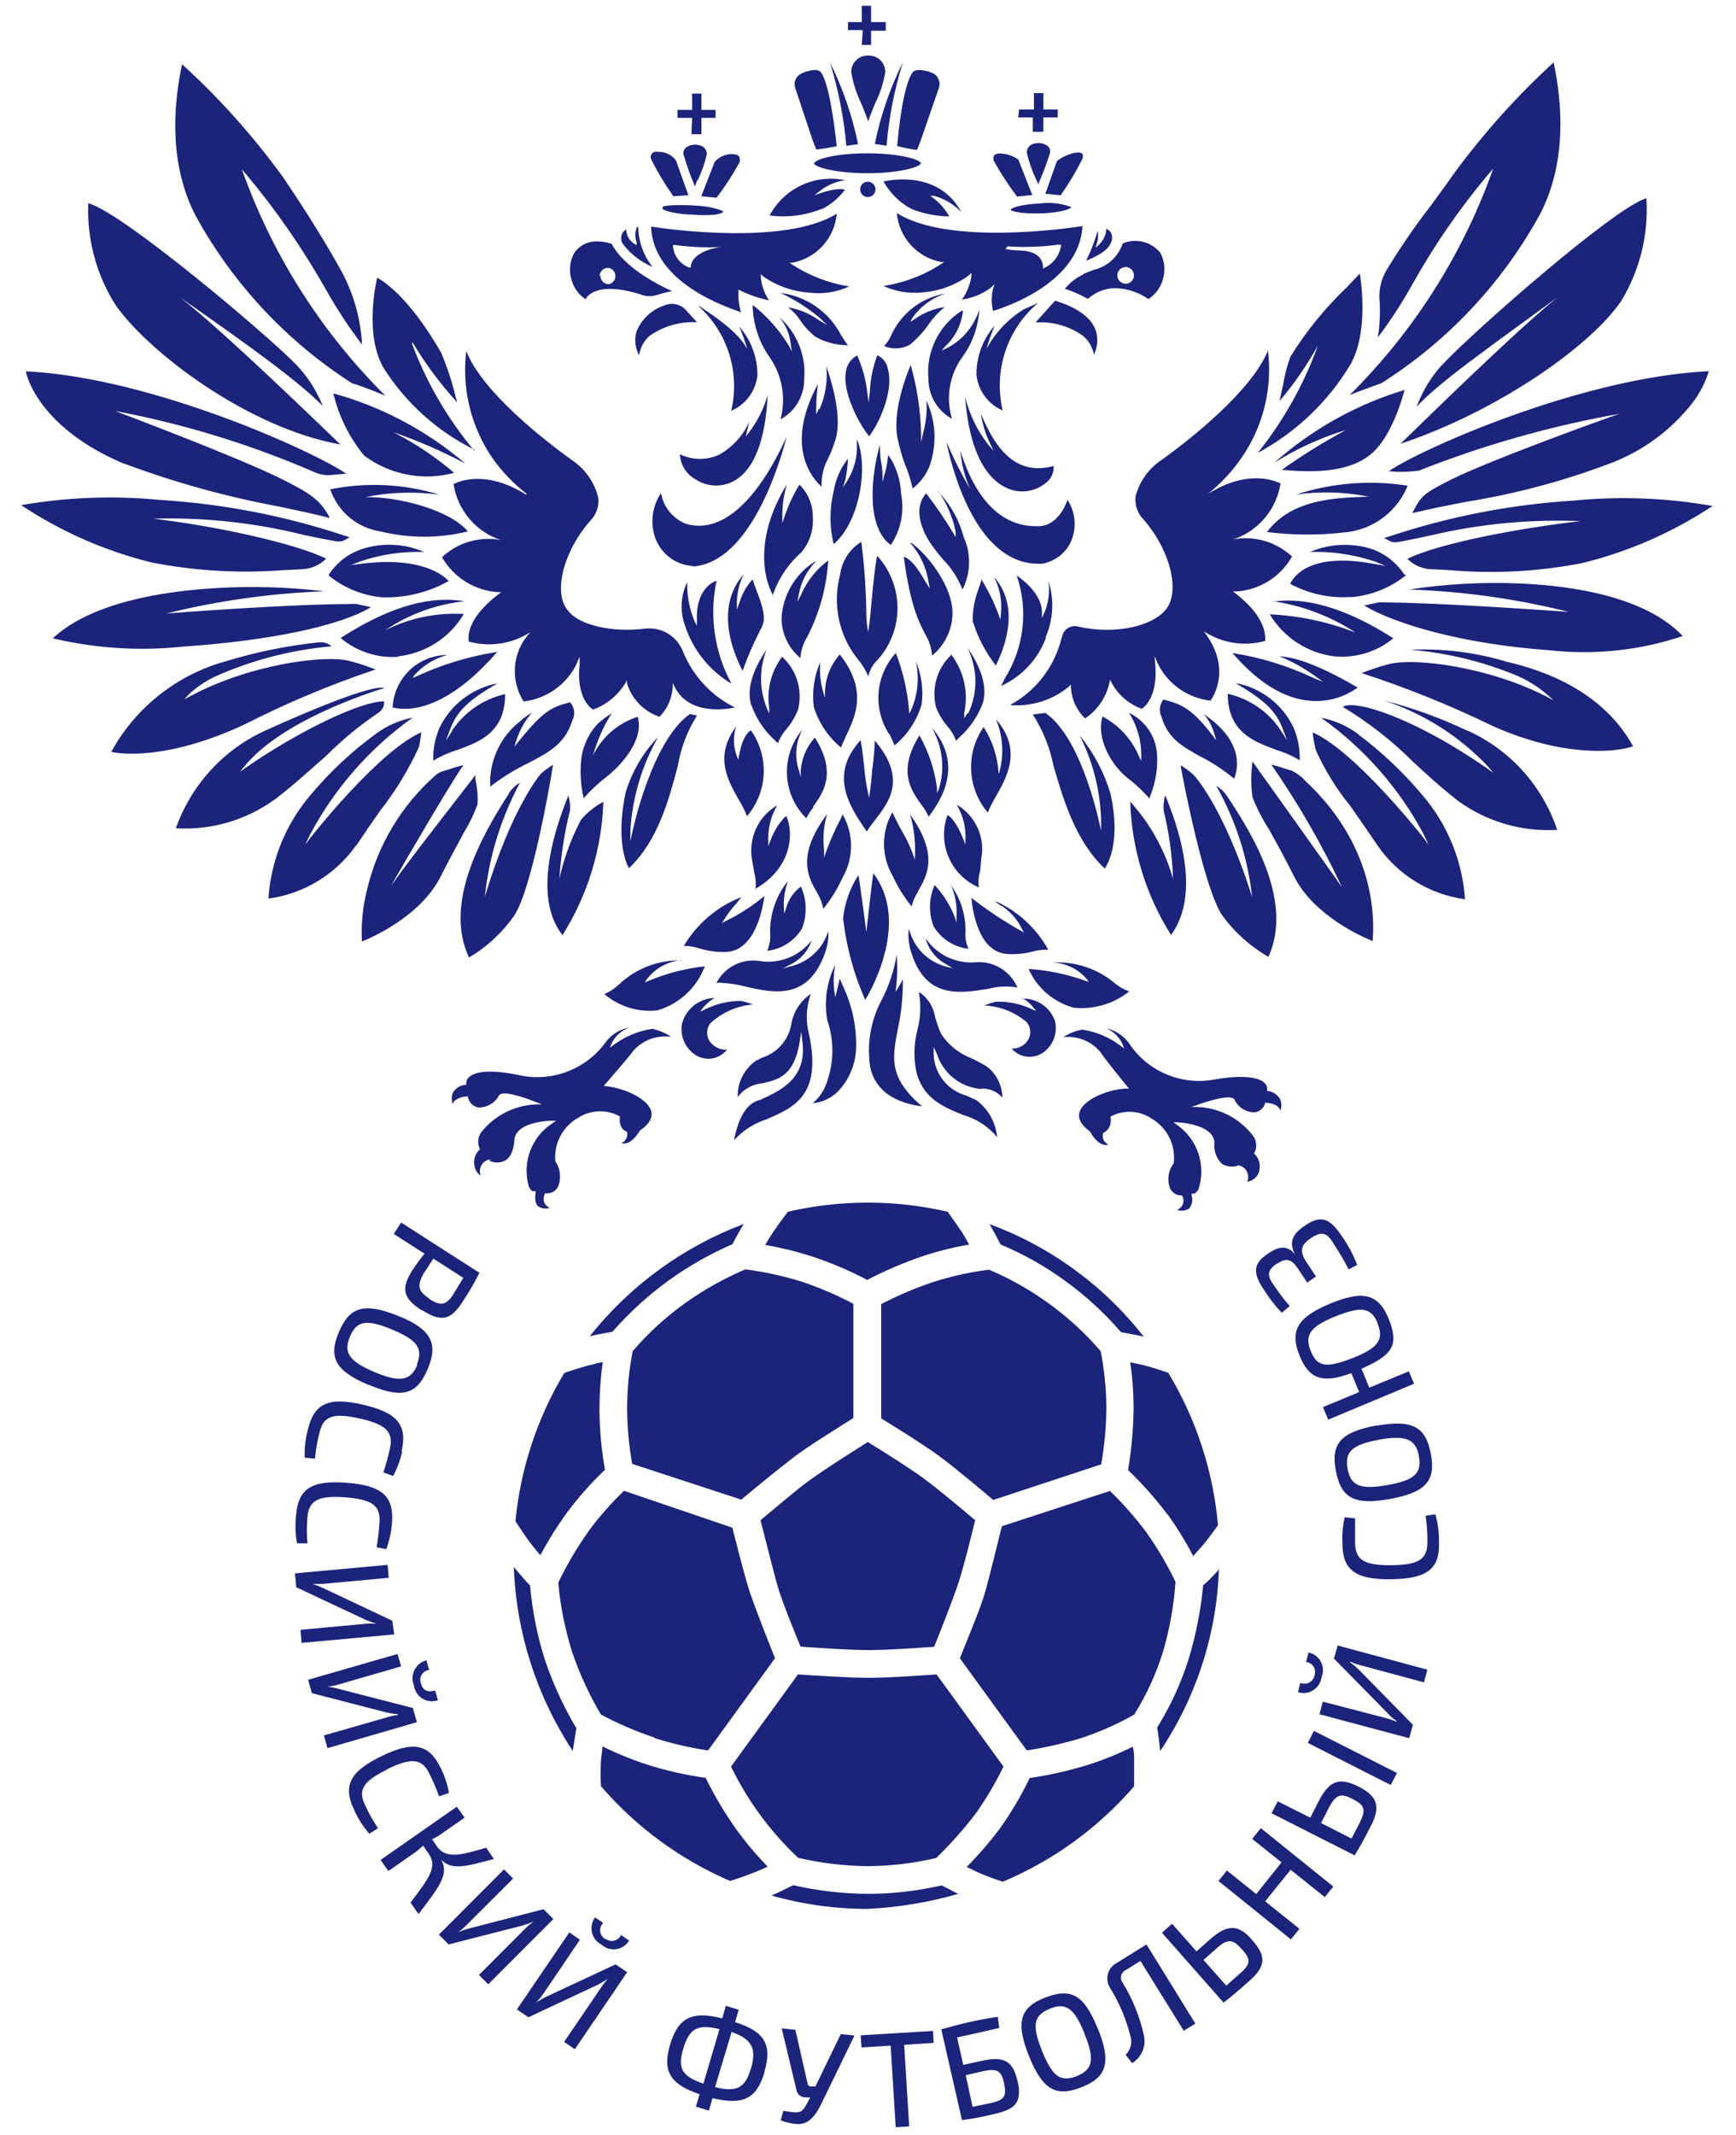 <?xml version="1.0" encoding="UTF-8"?> <svg xmlns="http://www.w3.org/2000/svg" width="48" height="59" viewBox="0 0 48 59" fill="none"> <g clip-path="url(#clip0_75_710)"> <path d="M23.924 27.634C23.605 26.918 23.399 26.157 23.311 25.379C23.357 24.953 23.502 24.543 23.735 24.184C23.766 24.323 23.955 25.758 23.955 25.758C23.955 25.758 24.113 24.31 24.149 24.134C25.144 25.451 24.126 27.3 23.924 27.634ZM21.294 25.798C21.307 25.962 21.279 26.126 21.213 26.276C21.41 26.254 21.6 26.187 21.767 26.08C21.934 25.973 22.074 25.828 22.176 25.658C22.248 25.473 22.282 25.275 22.276 25.076C22.271 24.877 22.226 24.681 22.145 24.499C21.938 24.654 21.79 24.875 21.726 25.126L21.69 25.248C21.646 24.944 21.68 24.633 21.789 24.346C21.456 24.755 21.28 25.27 21.294 25.798ZM20.776 19.484C20.907 19.856 21.129 20.189 21.42 20.454C21.451 20.481 21.479 20.513 21.506 20.54C21.564 20.395 21.646 20.261 21.749 20.143C21.882 19.986 21.989 19.807 22.064 19.615C22.129 19.361 22.126 19.093 22.054 18.84C21.982 18.587 21.844 18.358 21.654 18.177L21.627 18.15C21.477 18.346 21.369 18.571 21.307 18.81C21.245 19.049 21.231 19.299 21.267 19.543V19.724L21.195 19.552C20.993 19.039 20.993 18.469 21.195 17.956C20.97 18.28 20.591 18.93 20.776 19.503V19.484ZM24.59 20.278C24.644 20.391 24.694 20.495 24.734 20.599C25.09 20.305 25.35 19.913 25.482 19.471C25.537 19.062 25.481 18.646 25.32 18.267C25.426 18.728 25.378 19.211 25.184 19.642L25.135 19.724V19.629C25.089 19.086 24.966 18.553 24.77 18.046C24.493 18.347 24.325 18.732 24.293 19.14C24.26 19.548 24.365 19.955 24.59 20.296V20.278ZM24 17.451C23.976 17.31 23.961 17.169 23.955 17.027C23.949 16.34 23.902 15.655 23.816 14.975C23.657 15.071 23.521 15.203 23.42 15.359C23.319 15.515 23.254 15.692 23.23 15.877C23.12 16.283 23.109 16.71 23.197 17.122C23.286 17.534 23.472 17.919 23.739 18.244C23.851 18.381 23.942 18.533 24.009 18.695C24.037 18.554 24.101 18.422 24.194 18.312C24.581 17.923 24.803 17.399 24.815 16.85C24.826 16.301 24.627 15.768 24.257 15.363C24.189 15.566 24.09 16.715 24.054 17.103C24.036 17.297 24 17.469 24 17.469V17.451ZM25.945 13.572C26.178 13.909 26.341 14.289 26.423 14.691V14.839L26.346 14.713C26.121 14.34 25.874 13.98 25.608 13.635C25.189 14.109 25.581 14.785 25.711 14.988C25.824 15.155 25.948 15.315 26.08 15.466C26.311 15.703 26.492 15.983 26.612 16.292C26.726 16.067 26.789 15.819 26.794 15.567C26.8 15.315 26.748 15.064 26.643 14.835C26.52 14.367 26.279 13.939 25.945 13.59V13.572ZM24.964 27.043C24.964 27.083 24.865 27.25 24.761 27.413C24.809 27.07 24.819 26.724 24.793 26.38C24.723 26.814 24.584 27.234 24.383 27.625C24.11 28.128 23.989 28.7 24.036 29.271C24.068 29.997 24.599 30.466 25.495 30.574C24.567 29.785 24.671 29.248 24.824 28.441C24.923 27.988 24.969 27.525 24.964 27.061V27.043ZM22.447 30.488C22.716 30.473 22.971 30.359 23.163 30.168C23.477 29.845 23.658 29.415 23.671 28.964C23.687 28.375 23.563 27.791 23.311 27.259C23.275 27.178 23.244 27.106 23.221 27.043L23.095 27.561C23.036 27.264 23.036 26.957 23.095 26.66C22.858 27.134 22.781 27.671 22.874 28.193C23.085 28.806 23.058 29.475 22.798 30.069C22.716 30.24 22.596 30.39 22.447 30.506V30.488ZM19.799 27.165C19.859 27.155 19.919 27.155 19.979 27.165C20.192 27.175 20.403 27.209 20.61 27.264C21.397 27.444 22.379 27.665 22.838 26.258C22.889 26.093 22.912 25.921 22.906 25.749C22.893 25.768 22.882 25.789 22.874 25.812C22.79 26.039 22.65 26.241 22.466 26.398C22.283 26.556 22.062 26.665 21.825 26.714L21.645 26.768L21.825 26.669C21.97 26.604 22.099 26.511 22.206 26.393C22.312 26.276 22.392 26.138 22.442 25.988C22.28 26.197 22.066 26.361 21.821 26.462C21.576 26.563 21.309 26.599 21.046 26.565C20.799 26.517 20.544 26.551 20.319 26.663C20.093 26.775 19.911 26.957 19.799 27.183V27.165ZM25.779 20.107V20.134C25.919 20.384 26.008 20.66 26.04 20.945C26.072 21.23 26.046 21.519 25.963 21.794L25.909 21.92V21.785C25.842 21.271 25.677 20.775 25.423 20.323C24.806 21.311 25.193 21.843 25.473 22.235C25.555 22.336 25.624 22.449 25.675 22.569C26.652 21.32 26.071 20.477 25.779 20.125V20.107ZM26.279 24.423C26.413 24.714 26.471 25.036 26.445 25.356V25.509L26.405 25.361C26.278 25.026 26.087 24.719 25.842 24.459C25.762 24.638 25.718 24.832 25.714 25.029C25.709 25.225 25.744 25.421 25.815 25.604C25.919 25.773 26.059 25.917 26.226 26.024C26.393 26.131 26.582 26.198 26.778 26.222C26.71 26.073 26.682 25.908 26.697 25.744C26.703 25.276 26.556 24.818 26.279 24.441V24.423ZM24.986 15.367C25.175 16.801 25.436 17.234 25.576 17.518C25.69 17.699 25.756 17.905 25.77 18.118C25.945 17.976 26.087 17.797 26.185 17.593C26.283 17.39 26.335 17.167 26.337 16.941C26.337 16.206 25.644 15.304 25.175 14.988V15.011C25.441 15.315 25.615 15.689 25.675 16.089L25.711 16.269L25.558 16.026C25.419 15.782 25.216 15.457 24.986 15.385V15.367ZM25.387 24.621C25.635 24.197 25.963 23.625 25.166 22.511C25.282 22.916 25.324 23.339 25.292 23.76C25.21 23.488 25.093 23.227 24.946 22.984C24.86 22.822 24.766 22.655 24.675 22.447C24.523 22.713 24.442 23.014 24.442 23.32C24.442 23.626 24.523 23.927 24.675 24.193C24.816 24.5 24.994 24.788 25.207 25.05C25.241 24.903 25.302 24.763 25.387 24.639V24.621ZM22.811 19.137V19.282L22.766 19.142C22.684 18.867 22.655 18.579 22.681 18.294C22.511 18.684 22.448 19.112 22.501 19.534C22.637 19.974 22.898 20.364 23.253 20.657C23.293 20.558 23.343 20.45 23.392 20.341C23.662 19.773 23.991 19.074 23.221 18.087C22.958 18.38 22.812 18.761 22.811 19.155V19.137ZM27.13 23.737C27.187 23.448 27.153 23.149 27.032 22.88C26.911 22.612 26.709 22.388 26.454 22.24C26.63 22.535 26.713 22.876 26.693 23.219V23.345L26.648 23.223C26.468 22.745 26.261 22.533 26.197 22.529C26.059 22.909 26.072 23.327 26.233 23.698C26.394 24.069 26.69 24.364 27.062 24.522V24.513C27.044 24.361 27.058 24.208 27.102 24.062L27.13 23.737ZM25.045 12.882C25.125 13.083 25.188 13.289 25.234 13.5C25.428 13.349 25.583 13.152 25.684 12.927C25.797 12.63 25.849 12.312 25.838 11.994C25.826 11.675 25.751 11.363 25.617 11.074C25.636 11.378 25.604 11.683 25.522 11.976L25.468 12.219V11.971C25.451 11.333 25.355 10.7 25.18 10.086C25.054 10.384 24.648 11.439 24.829 12.161C24.883 12.412 24.956 12.659 25.045 12.9V12.882ZM22.766 25.113C22.979 24.849 23.157 24.559 23.298 24.251C23.451 23.986 23.531 23.685 23.531 23.379C23.531 23.072 23.451 22.771 23.298 22.506L23.235 22.65C23.055 22.989 22.905 23.342 22.784 23.706C22.788 23.626 22.788 23.546 22.784 23.467C22.747 23.141 22.776 22.811 22.87 22.497C22.005 23.661 22.348 24.247 22.6 24.684C22.683 24.821 22.739 24.973 22.766 25.131V25.113ZM24.117 21.216C24.117 21.428 24.032 22.046 24.032 22.046C23.978 21.829 23.939 21.609 23.915 21.388C23.883 21.09 23.847 20.725 23.797 20.454C22.928 21.397 23.478 22.258 23.883 22.858L23.964 22.98C24.032 22.874 24.106 22.771 24.185 22.673C24.585 22.159 25.085 21.523 24.185 20.463C24.185 20.689 24.158 20.941 24.126 21.234L24.117 21.216ZM22.483 22.294C22.762 21.902 23.149 21.37 22.532 20.382C22.306 20.631 22.168 20.948 22.14 21.284V21.464L22.091 21.293C22.028 21.109 22.004 20.913 22.02 20.719C22.037 20.525 22.093 20.337 22.186 20.166C21.892 20.512 21.74 20.957 21.76 21.411C21.78 21.865 21.971 22.295 22.294 22.614C22.346 22.505 22.413 22.404 22.492 22.312L22.483 22.294ZM28.246 27.579C28.371 27.636 28.48 27.723 28.561 27.832L28.651 27.94L28.525 27.886C28.215 27.74 27.873 27.671 27.53 27.683C27.422 27.712 27.315 27.746 27.21 27.787C27.638 27.805 28.048 27.963 28.377 28.238C28.447 28.316 28.486 28.417 28.486 28.522C28.486 28.627 28.447 28.728 28.377 28.806C28.327 28.864 28.265 28.91 28.194 28.939C28.124 28.969 28.048 28.982 27.972 28.977C28.073 29.095 28.211 29.172 28.363 29.197C28.516 29.221 28.672 29.192 28.805 29.113C28.953 29.02 29.067 28.883 29.133 28.721C29.198 28.559 29.211 28.381 29.169 28.211C29.102 28.024 28.977 27.864 28.813 27.754C28.648 27.643 28.453 27.589 28.255 27.598L28.246 27.579ZM27.674 25.018C27.924 25.177 28.125 25.402 28.255 25.667L28.309 25.771L28.21 25.712C27.737 25.448 27.285 25.146 26.859 24.811C26.886 25.122 27.035 26.294 27.832 26.362C28.077 26.381 28.324 26.358 28.561 26.294C28.699 26.257 28.842 26.242 28.985 26.249C28.655 25.646 28.134 25.169 27.503 24.896C27.559 24.948 27.619 24.995 27.683 25.036L27.674 25.018ZM27.611 21.36C27.583 20.91 27.441 20.474 27.197 20.093C26.952 20.444 26.831 20.867 26.852 21.295C26.873 21.723 27.036 22.131 27.314 22.456C27.375 22.3 27.451 22.149 27.539 22.006C27.85 21.455 28.269 20.72 27.539 19.877C27.737 20.353 27.766 20.884 27.62 21.379L27.611 21.36ZM28.908 17.617C29.125 17.125 29.154 16.57 28.989 16.057C29.032 16.354 28.993 16.656 28.877 16.932L28.809 17.081V16.914C28.809 16.436 28.309 16.039 28.111 15.904C28.271 16.37 28.326 16.866 28.27 17.356C28.215 17.846 28.051 18.317 27.791 18.736C27.751 18.808 27.715 18.885 27.679 18.957C27.962 18.829 28.217 18.646 28.429 18.419C28.642 18.193 28.808 17.926 28.917 17.636L28.908 17.617ZM26.148 8.111C25.819 8.165 25.508 8.3 25.244 8.504C24.98 8.708 24.771 8.974 24.635 9.279C24.589 9.384 24.525 9.48 24.446 9.563C24.559 9.611 24.683 9.633 24.806 9.627C24.929 9.621 25.049 9.586 25.157 9.527C25.352 9.366 25.525 9.179 25.671 8.972C25.797 8.789 25.948 8.625 26.121 8.485C25.814 8.529 25.524 8.649 25.274 8.832L25.166 8.896L25.225 8.787C25.451 8.467 25.775 8.23 26.148 8.111ZM26.598 8.584C26.284 8.782 26.031 9.064 25.867 9.398C25.703 9.731 25.635 10.104 25.671 10.474C25.67 10.699 25.731 10.921 25.846 11.114C25.961 11.308 26.126 11.467 26.323 11.574C26.234 11.281 26.214 10.971 26.268 10.669C26.321 10.367 26.445 10.082 26.63 9.838C26.91 9.442 27.067 8.971 27.08 8.485V8.548C27.009 8.778 26.893 8.992 26.738 9.176C26.583 9.361 26.393 9.512 26.179 9.622L26.035 9.689L26.139 9.568C26.416 9.31 26.588 8.961 26.625 8.584H26.598ZM20.979 30.403L20.884 30.443C20.497 30.624 20.348 31.219 20.299 31.508C20.544 31.24 20.854 31.041 21.199 30.93C21.974 30.596 22.766 30.254 22.343 28.463C22.277 28.131 22.304 27.786 22.42 27.467C22.277 27.562 22.156 27.686 22.063 27.83C21.97 27.974 21.907 28.136 21.879 28.306C21.842 28.519 21.747 28.719 21.604 28.882C21.461 29.045 21.276 29.165 21.069 29.23L20.893 29.32C20.735 29.433 20.607 29.582 20.52 29.756C20.434 29.93 20.392 30.123 20.398 30.317C20.477 30.209 20.578 30.12 20.695 30.055C20.811 29.989 20.94 29.95 21.073 29.938C21.523 29.839 21.974 29.731 22.118 28.743L22.154 28.509L22.181 28.743C22.334 29.798 21.596 30.132 21.006 30.403H20.979ZM26.742 19.719L26.661 19.854V19.696C26.722 19.416 26.72 19.126 26.656 18.846C26.592 18.566 26.468 18.304 26.292 18.077V18.109C26.102 18.291 25.964 18.52 25.892 18.773C25.82 19.025 25.817 19.293 25.882 19.548C25.956 19.739 26.063 19.916 26.197 20.071C26.301 20.188 26.382 20.325 26.436 20.472L26.522 20.382C26.81 20.126 27.032 19.804 27.17 19.444C27.35 18.88 26.99 18.24 26.747 17.902C26.889 18.183 26.965 18.492 26.97 18.808C26.973 19.123 26.905 19.435 26.769 19.719H26.742ZM28.134 27.295C28.037 27.066 27.869 26.874 27.655 26.748C27.441 26.622 27.192 26.569 26.945 26.596C26.682 26.612 26.419 26.559 26.182 26.443C25.946 26.327 25.743 26.151 25.594 25.933C25.635 26.087 25.707 26.23 25.806 26.353C25.905 26.477 26.029 26.578 26.171 26.651L26.341 26.759L26.143 26.709C25.91 26.645 25.696 26.523 25.522 26.353C25.349 26.184 25.222 25.972 25.153 25.739L25.126 25.672C25.108 25.844 25.119 26.017 25.157 26.186C25.531 27.62 26.508 27.458 27.323 27.327C27.596 27.254 27.883 27.243 28.161 27.295H28.134ZM21.357 16.472C21.513 16.006 21.79 15.589 22.158 15.263C22.386 14.994 22.499 14.646 22.474 14.294C22.476 14.126 22.445 13.96 22.381 13.805C22.318 13.65 22.224 13.509 22.104 13.392C21.931 13.676 21.791 13.978 21.686 14.294L21.632 14.456V14.285C21.627 13.979 21.67 13.675 21.758 13.383C20.866 14.83 21.1 15.985 21.384 16.468L21.357 16.472ZM27.661 17.121L27.607 16.973C27.481 16.636 27.321 16.312 27.13 16.008C27.13 16.084 27.084 16.183 27.049 16.296C26.945 16.573 26.892 16.866 26.895 17.162C27.032 17.608 27.249 18.025 27.535 18.393C28.192 17.04 27.791 16.287 27.485 15.944C27.646 16.258 27.712 16.613 27.674 16.963L27.661 17.121ZM23.446 12.675C23.24 12.937 23.104 13.247 23.05 13.577C22.934 14.057 22.934 14.558 23.05 15.038C23.766 14.438 24.023 12.887 23.694 12.143C23.694 12.183 23.694 12.224 23.694 12.26C23.71 12.618 23.619 12.973 23.433 13.279L23.307 13.468L23.374 13.252C23.415 13.062 23.439 12.869 23.446 12.675ZM24.554 12.594C24.539 12.782 24.503 12.968 24.446 13.148L24.401 13.32V13.144C24.401 12.923 24.365 12.787 24.351 12.693C24.336 12.561 24.329 12.428 24.329 12.296C24.099 13.076 23.924 14.551 24.63 15.06C24.769 14.854 24.866 14.622 24.914 14.379C24.963 14.135 24.963 13.884 24.914 13.64C24.9 13.264 24.782 12.9 24.572 12.589L24.554 12.594ZM19.259 29.172C19.395 29.25 19.555 29.276 19.71 29.247C19.864 29.217 20.003 29.133 20.101 29.009C20.023 29.013 19.946 29.001 19.874 28.973C19.802 28.945 19.736 28.902 19.682 28.847C19.605 28.772 19.558 28.672 19.553 28.564C19.547 28.457 19.582 28.352 19.65 28.27C19.972 27.976 20.382 27.796 20.817 27.76C20.71 27.718 20.6 27.685 20.488 27.661C20.139 27.66 19.795 27.742 19.484 27.9L19.358 27.958C19.461 27.803 19.598 27.674 19.758 27.579C19.552 27.584 19.353 27.656 19.19 27.783C19.028 27.911 18.911 28.088 18.858 28.288C18.826 28.458 18.847 28.635 18.919 28.793C18.99 28.951 19.109 29.083 19.259 29.172ZM26.999 10.361C27.022 10.575 27.101 10.778 27.228 10.951C27.356 11.124 27.527 11.26 27.724 11.344C27.597 10.807 27.621 10.245 27.793 9.72C27.966 9.196 28.28 8.729 28.701 8.372L28.309 8.548C27.876 8.815 27.52 9.191 27.278 9.64C27.338 9.421 27.414 9.207 27.503 8.999C27.173 9.375 26.994 9.86 26.999 10.361ZM9.217 10.871C9.366 11.504 9.659 12.093 10.073 12.594C10.425 12.855 10.831 13.034 11.261 13.116C11.692 13.198 12.135 13.181 12.558 13.067C12.059 12.641 11.512 12.273 10.928 11.971L10.874 11.944C11.559 12.181 12.225 12.47 12.865 12.81C11.806 11.904 10.56 11.242 9.217 10.871ZM30.718 6.708C30.739 6.665 30.75 6.618 30.75 6.571C30.75 6.523 30.739 6.476 30.718 6.433C30.689 6.382 30.643 6.344 30.588 6.325V6.348C30.573 6.511 30.498 6.662 30.376 6.771L30.295 6.848L30.322 6.74C30.362 6.626 30.371 6.503 30.349 6.384C30.27 6.664 30.164 6.935 30.034 7.195H30.061C30.3 7.087 30.615 6.952 30.718 6.708ZM28.12 5.432L28.543 5.391L28.156 4.408C28.009 4.306 27.835 4.249 27.656 4.241C27.61 4.239 27.564 4.249 27.521 4.269C27.467 4.3 27.454 4.354 27.476 4.44C27.667 4.785 27.883 5.117 28.12 5.432ZM28.152 3.245H28.557V3.642H28.85V3.245H29.246V3.024H28.85V2.573H28.588V3.024H28.179L28.152 3.245ZM10.519 14.686C11.313 14.881 12.142 14.881 12.937 14.686C12.419 14.073 10.964 13.716 10.104 13.739C10.777 13.6 11.468 13.577 12.149 13.671C11.171 13.371 10.134 13.32 9.132 13.523C9.234 13.825 9.418 14.094 9.662 14.299C9.907 14.505 10.203 14.638 10.519 14.686ZM39.044 7.872C39.651 6.783 40.362 5.754 41.165 4.801L41.286 4.665L41.223 4.837C40.383 7.125 39.05 9.201 37.319 10.916C37.626 10.794 38.166 10.6 38.193 10.591C40.023 9.434 41.53 7.831 42.574 5.933C43.326 4.499 43.2 2.861 42.957 1.725C41.931 2.665 41 3.704 40.179 4.828C40.008 5.076 39.8 5.355 39.584 5.653C39.136 6.23 38.721 6.832 38.342 7.457C38.179 7.728 38.111 8.045 38.148 8.359C38.165 8.681 38.148 9.005 38.098 9.324C38.446 8.862 38.761 8.376 39.044 7.872ZM9.091 15.881V15.908C9.513 16.248 10.025 16.457 10.564 16.508H10.604C11.234 16.522 11.856 16.366 12.405 16.057C12.288 15.926 11.671 15.358 9.96 15.584L9.708 15.615L9.947 15.52C10.519 15.324 11.121 15.234 11.725 15.254C11.187 15.02 10.582 14.99 10.023 15.169C9.64 15.292 9.311 15.543 9.091 15.881ZM11.023 18.136C11.393 18.094 11.748 17.966 12.06 17.764C12.373 17.561 12.634 17.289 12.824 16.968C12.072 16.924 11.322 17.079 10.649 17.419C11.303 16.975 12.056 16.7 12.842 16.616C12.261 16.526 11.199 16.485 9.42 17.631C9.865 18.009 10.441 18.195 11.023 18.15V18.136ZM29.327 5.396C29.554 5.075 29.756 4.738 29.93 4.386C29.957 4.269 29.93 4.241 29.894 4.232C29.755 4.156 29.349 4.336 29.223 4.453L28.904 5.355L29.327 5.396ZM29.957 7.57C30.061 7.525 30.16 7.489 30.245 7.457C30.43 7.414 30.6 7.324 30.739 7.196C30.879 7.068 30.983 6.906 31.043 6.726C31.22 6.653 31.415 6.637 31.602 6.683C31.788 6.728 31.955 6.832 32.078 6.979C32.196 7.194 32.226 7.446 32.164 7.682C32.108 7.923 31.961 8.131 31.754 8.264C31.488 8.081 31.176 7.977 30.853 7.962C30.567 7.962 30.292 8.068 30.079 8.26C29.877 8.145 29.665 8.052 29.444 7.98C29.582 7.81 29.758 7.674 29.957 7.583V7.57ZM30.894 7.61C30.894 7.656 30.907 7.7 30.933 7.738C30.958 7.776 30.994 7.805 31.036 7.823C31.078 7.84 31.124 7.845 31.168 7.836C31.213 7.827 31.254 7.805 31.286 7.773C31.318 7.741 31.34 7.7 31.349 7.655C31.358 7.611 31.353 7.564 31.336 7.522C31.318 7.48 31.289 7.444 31.251 7.419C31.213 7.394 31.169 7.38 31.123 7.38C31.092 7.38 31.061 7.387 31.032 7.399C31.004 7.411 30.978 7.43 30.956 7.452C30.935 7.475 30.918 7.502 30.907 7.532C30.897 7.561 30.892 7.592 30.894 7.624V7.61ZM22.474 3.89L22.568 4.129C22.658 4.129 22.96 4.075 23.136 4.043C23.064 3.371 22.91 2.239 22.685 1.982C22.586 1.91 22.465 1.928 22.276 1.982C22.221 2.002 22.168 2.026 22.118 2.054C22.056 2.095 22.009 2.155 21.986 2.226C21.963 2.296 21.965 2.373 21.992 2.442L22.474 3.89ZM18.043 7.376C17.79 7.06 17.65 6.667 17.647 6.262C17.628 6.268 17.612 6.281 17.602 6.298C17.556 6.426 17.556 6.566 17.602 6.695V6.776L17.529 6.731C17.464 6.69 17.41 6.633 17.373 6.565C17.336 6.497 17.317 6.42 17.318 6.343C17.271 6.365 17.231 6.401 17.205 6.447C17.186 6.489 17.175 6.535 17.175 6.582C17.175 6.629 17.186 6.675 17.205 6.717C17.419 7.009 17.709 7.237 18.043 7.376ZM13.54 32.085C13.612 32.116 13.69 32.13 13.768 32.126C13.847 32.121 13.923 32.098 13.99 32.058C14.089 31.994 14.207 31.837 14.225 31.471C14.306 30.984 15.229 30.971 15.269 30.971H15.373L15.287 31.034C15.001 31.214 14.781 31.483 14.661 31.8C14.541 32.116 14.527 32.463 14.621 32.788C14.661 32.879 14.715 32.928 14.76 32.919H14.81V32.969C14.778 33.145 14.81 33.266 14.873 33.334C14.921 33.365 14.975 33.385 15.032 33.394C15.089 33.402 15.146 33.399 15.202 33.383C15.164 33.367 15.131 33.342 15.103 33.312C15.075 33.282 15.053 33.246 15.04 33.208C15.03 33.169 15.028 33.129 15.034 33.089C15.04 33.05 15.054 33.012 15.075 32.978H15.102C15.181 32.984 15.259 32.963 15.323 32.918C15.388 32.873 15.434 32.806 15.454 32.73C15.486 32.623 15.494 32.51 15.477 32.4C15.46 32.29 15.418 32.185 15.355 32.094C15.332 31.85 15.382 31.605 15.497 31.39C15.612 31.174 15.788 30.997 16.003 30.881C16.174 30.773 16.37 30.715 16.572 30.711C16.773 30.707 16.972 30.758 17.147 30.858V30.826C17.079 31.192 17.322 31.278 17.336 31.278C17.353 31.339 17.346 31.405 17.318 31.462C17.29 31.52 17.242 31.564 17.183 31.589C17.23 31.605 17.28 31.605 17.327 31.589C17.529 31.539 17.692 31.246 17.696 31.241C17.948 31.07 18.052 30.89 18.007 30.709C17.912 30.362 17.255 30.06 16.728 30.015H16.692L16.733 29.965C17.016 29.64 17.376 29.221 17.525 29.023C17.654 28.883 17.814 28.776 17.993 28.711C18.172 28.647 18.363 28.627 18.552 28.653C18.395 28.545 18.219 28.47 18.034 28.432C17.644 28.491 17.274 28.646 16.958 28.883L16.863 28.955L16.904 28.847C17.004 28.639 17.179 28.478 17.394 28.396C17.143 28.444 16.917 28.582 16.759 28.784C16.499 29.151 16.137 29.436 15.718 29.602C15.3 29.769 14.842 29.81 14.4 29.722C13.441 29.514 13.099 29.654 12.982 29.758C12.951 29.78 12.927 29.809 12.912 29.843C12.896 29.877 12.889 29.914 12.892 29.952V29.979H12.865C12.793 29.986 12.724 30.01 12.664 30.049C12.604 30.088 12.553 30.142 12.518 30.204C12.482 30.303 12.482 30.412 12.518 30.511C12.527 30.484 12.539 30.458 12.554 30.434C12.661 30.341 12.8 30.295 12.941 30.303V30.326C12.955 30.397 12.99 30.463 13.043 30.513C13.095 30.563 13.162 30.596 13.234 30.606C13.343 30.608 13.451 30.581 13.547 30.528C13.643 30.475 13.723 30.398 13.779 30.303C13.783 30.29 13.79 30.277 13.8 30.267C13.809 30.256 13.82 30.247 13.833 30.24C14.017 30.137 14.733 30.421 14.823 30.457L14.981 30.52H14.891C14.585 30.521 14.283 30.591 14.008 30.726C13.732 30.86 13.491 31.055 13.301 31.296C13.256 31.361 13.229 31.437 13.223 31.516C13.216 31.595 13.231 31.675 13.265 31.747V31.769C13.202 31.823 13.155 31.894 13.13 31.974C13.104 32.054 13.101 32.139 13.121 32.22C13.129 32.275 13.148 32.327 13.178 32.374C13.207 32.42 13.246 32.46 13.292 32.491C13.273 32.444 13.265 32.394 13.269 32.343C13.272 32.293 13.287 32.244 13.312 32.201C13.338 32.157 13.372 32.12 13.414 32.092C13.456 32.064 13.504 32.046 13.554 32.04L13.54 32.085ZM29.034 4.219C29.04 4.181 29.035 4.142 29.02 4.107C29.005 4.072 28.98 4.042 28.949 4.021C28.879 3.975 28.798 3.951 28.715 3.953C28.649 3.953 28.585 3.966 28.525 3.993C28.483 4.014 28.448 4.047 28.424 4.088C28.4 4.129 28.388 4.176 28.39 4.223C28.45 4.475 28.536 4.72 28.647 4.954L28.719 5.116V5.058C28.842 4.785 28.947 4.505 29.034 4.219ZM34.82 32.342C34.839 32.262 34.836 32.178 34.813 32.099C34.791 32.02 34.748 31.949 34.69 31.891H34.667C34.711 31.82 34.734 31.738 34.734 31.654C34.734 31.57 34.711 31.488 34.667 31.417C34.486 31.17 34.251 30.968 33.981 30.825C33.71 30.682 33.411 30.602 33.105 30.592H32.938L33.096 30.538C33.181 30.506 33.911 30.245 34.095 30.353C34.108 30.359 34.119 30.367 34.128 30.378C34.137 30.389 34.142 30.402 34.145 30.416C34.195 30.508 34.268 30.586 34.356 30.643C34.444 30.7 34.545 30.733 34.649 30.741H34.681C34.753 30.734 34.821 30.705 34.875 30.657C34.929 30.609 34.967 30.545 34.982 30.475C34.982 30.475 35.262 30.475 35.365 30.619C35.382 30.642 35.394 30.668 35.401 30.696C35.437 30.597 35.437 30.488 35.401 30.389C35.368 30.325 35.32 30.27 35.261 30.229C35.203 30.187 35.135 30.16 35.063 30.15H35.036V30.119C35.04 30.081 35.035 30.044 35.021 30.009C35.007 29.974 34.984 29.944 34.956 29.92C34.843 29.816 34.505 29.668 33.541 29.839C33.097 29.915 32.64 29.859 32.227 29.679C31.813 29.499 31.461 29.202 31.214 28.824C31.061 28.62 30.841 28.476 30.592 28.418C30.794 28.506 30.955 28.667 31.043 28.869L31.078 28.977L30.988 28.905C30.677 28.666 30.31 28.511 29.921 28.454C29.735 28.488 29.557 28.558 29.399 28.662C29.587 28.641 29.778 28.666 29.954 28.735C30.131 28.804 30.288 28.915 30.412 29.059C30.556 29.266 30.912 29.713 31.173 30.033L31.214 30.082H31.146C30.619 30.105 29.953 30.389 29.849 30.732C29.795 30.912 29.894 31.093 30.142 31.273C30.142 31.273 30.295 31.575 30.498 31.629C30.546 31.647 30.598 31.647 30.646 31.629C30.587 31.603 30.539 31.556 30.512 31.497C30.486 31.438 30.482 31.371 30.502 31.309C30.502 31.309 30.763 31.219 30.705 30.858C30.882 30.762 31.083 30.716 31.285 30.726C31.487 30.737 31.682 30.803 31.848 30.917C32.058 31.04 32.227 31.223 32.335 31.442C32.442 31.66 32.483 31.906 32.452 32.148C32.385 32.236 32.339 32.339 32.318 32.447C32.297 32.556 32.301 32.668 32.33 32.775C32.348 32.853 32.394 32.922 32.458 32.97C32.522 33.018 32.602 33.042 32.682 33.036C32.703 33.07 32.717 33.108 32.721 33.148C32.726 33.188 32.722 33.228 32.709 33.266C32.695 33.305 32.674 33.34 32.646 33.369C32.618 33.399 32.584 33.422 32.546 33.438C32.601 33.455 32.658 33.461 32.715 33.455C32.771 33.449 32.826 33.43 32.875 33.402C32.918 33.352 32.947 33.293 32.96 33.229C32.972 33.164 32.968 33.098 32.947 33.036V32.987H32.992C33.042 32.987 33.096 32.951 33.141 32.856C33.244 32.534 33.241 32.187 33.132 31.866C33.022 31.546 32.812 31.27 32.533 31.079L32.447 31.016H32.551C32.592 31.016 33.515 31.061 33.578 31.548V31.571C33.565 31.68 33.578 31.79 33.614 31.893C33.651 31.996 33.711 32.09 33.789 32.166C33.856 32.206 33.932 32.23 34.01 32.237C34.088 32.245 34.166 32.234 34.239 32.206C34.289 32.214 34.335 32.233 34.376 32.261C34.417 32.29 34.45 32.327 34.474 32.371C34.497 32.415 34.51 32.464 34.512 32.513C34.514 32.563 34.504 32.612 34.483 32.657C34.563 32.647 34.638 32.613 34.698 32.559C34.758 32.505 34.801 32.434 34.82 32.355V32.342ZM23.725 3.984C23.566 3.202 23.306 2.444 22.951 1.73C23.181 2.478 23.332 3.249 23.401 4.03L23.725 3.984ZM27.931 5.788C27.931 5.833 28.233 5.915 28.782 5.897C29.331 5.879 29.62 5.77 29.615 5.721C29.346 5.62 29.058 5.586 28.773 5.621C28.224 5.644 27.949 5.748 27.949 5.797L27.931 5.788ZM25.36 4.133L25.454 3.894L25.959 2.433C25.984 2.364 25.985 2.288 25.962 2.218C25.939 2.147 25.894 2.087 25.833 2.045C25.78 2.015 25.724 1.991 25.666 1.973C25.486 1.932 25.364 1.914 25.256 1.973C25.081 2.162 24.91 2.875 24.806 4.03C24.964 4.088 25.27 4.133 25.36 4.142V4.133ZM35.433 12.981C36.558 13.094 37.36 12.981 37.869 12.58C38.459 12.129 38.769 11.024 38.837 10.776C37.505 11.177 36.276 11.863 35.235 12.787C35.849 12.401 36.513 12.098 37.207 11.886L37.153 11.917C36.559 12.24 35.984 12.598 35.433 12.99V12.981ZM17.304 21.875C17.021 23.178 17.304 23.845 17.39 23.994C18.196 23.232 18.498 22.087 18.741 21.167C18.824 20.672 19.005 20.198 19.272 19.773L19.074 19.733C18.025 20.472 17.498 22.93 17.494 22.957L17.43 23.25V22.948C17.486 22.041 17.748 21.159 18.196 20.368C17.784 20.796 17.479 21.316 17.304 21.884V21.875ZM28.917 19.701L28.557 19.746C28.832 20.172 29.024 20.647 29.124 21.144C29.394 22.078 29.732 23.237 30.547 24.003C30.637 23.868 30.997 23.246 30.705 21.933C30.529 21.344 30.238 20.795 29.849 20.319C30.265 21.135 30.469 22.042 30.444 22.957C30.439 22.939 29.966 20.454 28.917 19.71V19.701ZM26.688 10.984C26.819 12.756 27.445 13.311 27.828 13.482C28.001 13.564 28.193 13.596 28.384 13.573C28.574 13.551 28.754 13.476 28.904 13.356C28.98 13.302 29.041 13.231 29.081 13.147C29.121 13.063 29.139 12.97 29.133 12.878C27.954 13.202 27.436 12.161 27.12 11.435C27.163 11.711 27.245 11.98 27.364 12.233L27.472 12.463L27.31 12.269C27.016 11.888 26.805 11.45 26.688 10.984ZM19.218 13.238C19.374 13.345 19.555 13.406 19.744 13.416C19.932 13.427 20.119 13.385 20.285 13.297C21.01 12.905 21.186 11.746 21.226 10.916C21.122 11.288 20.947 11.637 20.713 11.944L20.623 12.061L20.654 11.917C20.682 11.809 20.7 11.723 20.718 11.651C20.55 12.03 20.266 12.346 19.907 12.553C19.735 12.638 19.545 12.682 19.353 12.682C19.161 12.682 18.972 12.638 18.799 12.553C18.806 12.693 18.848 12.83 18.921 12.95C18.994 13.069 19.096 13.169 19.218 13.238ZM29.575 15.042C29.676 14.851 29.724 14.637 29.713 14.421C29.703 14.205 29.635 13.996 29.516 13.816C29.448 14.01 29.223 14.515 28.741 14.542H28.642C27.958 14.542 27.089 14.159 26.553 12.458C26.584 12.823 26.675 13.179 26.823 13.514C26.577 13.092 26.358 12.655 26.166 12.206C26.373 13.207 27.067 15.566 28.697 15.579H28.809C28.968 15.552 29.12 15.49 29.252 15.397C29.385 15.304 29.495 15.183 29.575 15.042ZM20.839 24.59C21.902 24.008 21.956 23.029 21.74 22.547C21.74 22.547 21.465 22.768 21.289 23.264L21.244 23.385V23.255C21.226 22.904 21.312 22.555 21.492 22.253C21.231 22.405 21.024 22.636 20.899 22.911C20.775 23.187 20.74 23.495 20.799 23.791L20.853 24.098C20.891 24.245 20.904 24.397 20.893 24.549L20.839 24.59ZM27.143 30.082C27.251 30.079 27.358 30.1 27.456 30.143C27.555 30.186 27.643 30.25 27.715 30.331C27.713 30.168 27.675 30.009 27.604 29.863C27.533 29.717 27.431 29.589 27.305 29.487C27.16 29.396 27.01 29.315 26.855 29.244C26.508 29.111 26.213 28.871 26.013 28.558C25.952 28.411 25.899 28.26 25.855 28.107C25.834 27.966 25.783 27.831 25.706 27.711C25.628 27.591 25.525 27.489 25.405 27.413C25.469 27.757 25.457 28.111 25.369 28.45C25.265 28.84 25.256 29.25 25.342 29.645C25.536 30.367 26.089 30.592 26.63 30.813C26.998 30.917 27.327 31.131 27.571 31.426C27.552 31.225 27.491 31.029 27.392 30.853C27.293 30.676 27.157 30.523 26.994 30.403L26.715 30.276C26.463 30.207 26.239 30.058 26.077 29.852C25.915 29.646 25.823 29.393 25.815 29.131V28.932L25.9 29.113C25.984 29.385 26.149 29.625 26.373 29.8C26.596 29.976 26.868 30.079 27.152 30.096L27.143 30.082ZM22.64 11.299L22.568 11.453V11.286C22.568 10.993 22.6 10.767 22.613 10.618C21.668 12.368 22.492 13.252 22.717 13.45C22.705 13.186 22.764 12.922 22.888 12.688C22.976 12.51 23.048 12.324 23.104 12.134C23.284 11.547 23.018 10.609 22.847 10.118C22.889 10.526 22.824 10.938 22.658 11.313L22.64 11.299ZM20.222 18.889C19.753 18.021 19.608 17.014 19.812 16.048C19.668 16.102 19.25 16.319 19.268 17.112V17.297L19.2 17.157C19.059 16.819 18.992 16.455 19.002 16.089C18.91 16.275 18.858 16.479 18.848 16.687C18.838 16.895 18.87 17.102 18.943 17.297C19.166 17.973 19.627 18.544 20.24 18.903L20.222 18.889ZM22.537 15.516C22.267 15.684 22.042 15.915 21.881 16.189C21.719 16.463 21.626 16.772 21.609 17.09C21.611 17.3 21.659 17.506 21.749 17.696C21.839 17.885 21.97 18.052 22.131 18.186C22.146 17.971 22.214 17.763 22.33 17.581C22.662 16.93 22.856 16.218 22.901 15.489C22.573 15.729 22.315 16.053 22.154 16.427L22.046 16.639L22.091 16.409C22.153 16.077 22.311 15.771 22.546 15.53L22.537 15.516ZM35.005 14.7C35.764 14.797 36.533 14.797 37.292 14.7C37.652 14.648 37.991 14.503 38.277 14.279C38.563 14.055 38.785 13.76 38.922 13.423C37.889 13.259 36.833 13.343 35.838 13.667C36.506 13.573 37.185 13.593 37.846 13.726C36.955 13.757 35.717 13.775 35.023 14.713L35.005 14.7ZM38.823 15.868C38.607 15.543 38.291 15.298 37.923 15.169C37.363 14.994 36.76 15.025 36.221 15.254C36.832 15.234 37.442 15.325 38.022 15.52L38.319 15.642L37.999 15.584C36.131 15.236 35.748 15.994 35.671 16.134C36.183 16.41 36.762 16.536 37.342 16.499H37.405C37.944 16.445 38.456 16.235 38.877 15.895L38.823 15.868ZM35.181 16.612C36.002 16.731 36.787 17.028 37.481 17.482C36.723 17.185 35.922 17.015 35.108 16.977C35.3 17.296 35.562 17.567 35.874 17.768C36.186 17.97 36.541 18.097 36.91 18.141C37.493 18.191 38.073 18.011 38.526 17.64C36.842 16.567 35.797 16.544 35.199 16.625L35.181 16.612ZM31.493 20.905C31.295 20.431 30.938 20.04 30.484 19.8C30.295 20.441 30.772 21.18 31.16 21.487C31.387 21.66 31.596 21.855 31.785 22.069C31.785 22.032 31.808 21.992 31.822 21.947C31.963 21.583 32.02 21.191 31.988 20.801C31.967 20.567 31.884 20.342 31.749 20.149C31.614 19.956 31.431 19.801 31.218 19.701C31.443 20.055 31.56 20.467 31.556 20.887V21.027L31.493 20.905ZM22.235 10.488C22.265 10.166 22.217 9.843 22.098 9.543C21.978 9.244 21.789 8.977 21.546 8.765C21.729 8.979 21.841 9.246 21.866 9.527L21.897 9.712L21.807 9.545C21.544 9.116 21.207 8.738 20.812 8.427C20.817 8.934 20.974 9.429 21.262 9.847C21.441 10.096 21.562 10.381 21.617 10.682C21.673 10.982 21.66 11.292 21.582 11.588C21.782 11.48 21.949 11.319 22.064 11.122C22.179 10.926 22.238 10.702 22.235 10.474V10.488ZM13.761 18.014C12.982 18.133 12.223 18.362 11.509 18.695L11.406 18.736L11.469 18.646C11.711 18.382 12.024 18.192 12.369 18.1C11.979 18.102 11.605 18.253 11.323 18.524C11.042 18.794 10.875 19.162 10.856 19.552C11.055 19.593 12.153 19.863 13.761 18.001V18.014ZM18.61 5.423L19.034 5.396L18.691 4.435C18.635 4.36 18.562 4.298 18.477 4.257C18.392 4.215 18.299 4.194 18.205 4.196C18.169 4.191 18.133 4.191 18.097 4.196C18.077 4.202 18.059 4.212 18.043 4.226C18.027 4.239 18.015 4.256 18.006 4.275C17.997 4.293 17.992 4.314 17.991 4.334C17.991 4.355 17.994 4.376 18.002 4.395C18.178 4.749 18.381 5.088 18.61 5.41V5.423ZM19.389 5.423L19.812 5.464C20.052 5.15 20.267 4.818 20.456 4.471C20.456 4.372 20.456 4.309 20.375 4.278C20.265 4.25 20.15 4.254 20.042 4.288C19.934 4.323 19.837 4.386 19.763 4.471L19.389 5.423ZM19.119 3.709H19.394V3.258H19.785V3.037H19.394V2.586H19.137V3.037H18.732V3.258H19.137L19.119 3.709ZM18.318 5.761C18.318 5.806 18.61 5.915 19.155 5.933C19.359 5.95 19.564 5.95 19.767 5.933C19.961 5.901 20.002 5.86 20.002 5.847C20.002 5.833 19.709 5.698 19.164 5.676C18.619 5.653 18.318 5.68 18.318 5.73V5.761ZM19.286 4.995C19.398 4.763 19.485 4.52 19.542 4.269C19.545 4.221 19.533 4.174 19.509 4.133C19.485 4.093 19.45 4.06 19.407 4.039C19.34 4.008 19.266 3.994 19.192 3.999C19.118 4.004 19.047 4.027 18.984 4.066C18.952 4.086 18.926 4.116 18.911 4.152C18.896 4.187 18.891 4.226 18.898 4.264C18.982 4.551 19.081 4.832 19.196 5.107C19.202 5.124 19.21 5.141 19.218 5.157C19.236 5.08 19.259 5.022 19.286 4.963V4.995ZM13.117 12.458C12.381 11.581 11.8 10.585 11.397 9.513V9.446C11.754 10.044 12.17 10.604 12.639 11.119C12.632 11.081 12.621 11.043 12.608 11.006C12.507 10.576 12.37 10.155 12.198 9.748C11.937 9.297 11.239 8.142 10.429 7.673C10.37 7.926 10.095 9.27 10.6 10.158C11.214 11.132 12.085 11.917 13.117 12.427V12.458ZM14.558 13.676C13.428 12.963 12.671 13.311 12.54 13.378C12.595 13.732 12.746 14.064 12.978 14.337C13.209 14.61 13.511 14.814 13.851 14.925C13.561 14.87 13.262 14.885 12.979 14.967C12.696 15.049 12.436 15.197 12.221 15.399C12.379 15.674 12.603 15.906 12.872 16.075C13.142 16.243 13.448 16.342 13.765 16.364H13.855L13.783 16.422C12.883 17.108 12.941 17.631 12.964 17.73C13.25 17.81 13.549 17.827 13.843 17.782C14.136 17.737 14.417 17.63 14.666 17.469C14.425 17.721 14.276 18.047 14.242 18.394C14.208 18.742 14.29 19.09 14.477 19.385C14.786 19.35 15.081 19.238 15.336 19.059C15.591 18.881 15.797 18.64 15.936 18.362L16.026 18.145V18.375C15.931 19.277 16.323 19.561 16.395 19.611C16.771 19.476 17.089 19.214 17.295 18.871L17.336 18.794V18.88C17.401 19.096 17.516 19.293 17.673 19.455C17.83 19.616 18.023 19.738 18.236 19.809C18.358 19.685 18.453 19.537 18.515 19.375C18.578 19.213 18.607 19.04 18.601 18.867C18.953 19.769 20.006 19.615 20.321 19.552C19.659 19.225 19.142 18.662 18.871 17.974C18.786 17.773 18.637 17.605 18.448 17.497C18.258 17.389 18.038 17.346 17.822 17.374C16.922 17.487 16.021 17.275 15.72 16.891C15.269 16.404 15.58 15.227 16.332 14.379C16.41 14.298 16.47 14.201 16.506 14.094C16.543 13.987 16.555 13.874 16.543 13.762C16.44 13.328 16.174 12.95 15.8 12.706C15.049 12.165 13.319 10.817 12.892 9.698C12.765 10.736 13.019 11.784 13.608 12.648C13.873 13.026 14.193 13.362 14.558 13.644V13.676ZM15.791 7.691C15.729 7.456 15.759 7.206 15.877 6.992C15.947 6.889 16.043 6.805 16.155 6.749C16.267 6.693 16.392 6.667 16.516 6.672C16.651 6.674 16.785 6.697 16.913 6.74C17.273 7.421 18.264 7.903 18.579 8.043C18.39 8.084 18.227 8.133 18.102 8.169C17.967 8.198 17.828 8.186 17.701 8.133C16.588 7.786 16.264 8.133 16.188 8.269C15.987 8.134 15.845 7.928 15.791 7.691ZM16.602 7.624C16.602 7.685 16.626 7.743 16.669 7.786C16.712 7.83 16.771 7.854 16.832 7.854C16.884 7.843 16.93 7.815 16.964 7.774C16.998 7.733 17.016 7.681 17.016 7.628C17.016 7.575 16.998 7.524 16.964 7.483C16.93 7.441 16.884 7.413 16.832 7.403C16.8 7.4 16.769 7.403 16.739 7.413C16.709 7.422 16.681 7.438 16.658 7.459C16.634 7.479 16.615 7.505 16.602 7.533C16.588 7.562 16.581 7.592 16.579 7.624H16.602ZM23.987 1.536C23.867 1.536 23.753 1.583 23.668 1.668C23.584 1.752 23.536 1.867 23.536 1.987C23.584 2.287 23.676 2.579 23.811 2.852C23.887 3.037 23.959 3.213 24.005 3.358C24.05 3.213 24.122 3.037 24.198 2.852C24.336 2.58 24.43 2.288 24.477 1.987C24.477 1.867 24.43 1.752 24.346 1.668C24.261 1.583 24.146 1.536 24.027 1.536H23.987ZM22.748 5.77C22.987 5.641 23.196 5.463 23.361 5.247C23.325 5.22 23.118 5.193 22.699 5.333L22.519 5.396L22.667 5.279C22.868 5.12 23.107 5.017 23.361 4.981C22.955 4.895 22.533 4.944 22.158 5.12C21.783 5.296 21.475 5.589 21.28 5.955C21.77 6.019 22.268 5.956 22.726 5.77H22.748ZM9.785 10.609C9.834 10.609 10.357 10.812 10.654 10.934C8.923 9.217 7.59 7.14 6.75 4.85L6.687 4.683L6.808 4.819C7.631 5.803 8.363 6.86 8.997 7.976C9.298 8.514 9.636 9.031 10.01 9.522C9.972 8.788 9.765 8.072 9.406 7.43C8.817 6.379 8.155 5.378 7.812 4.877C6.994 3.752 6.063 2.712 5.034 1.775C4.791 2.911 4.665 4.544 5.417 5.978C6.455 7.862 7.949 9.455 9.762 10.609H9.785ZM31.398 13.73C31.386 13.842 31.399 13.956 31.436 14.062C31.472 14.169 31.532 14.267 31.61 14.348C32.362 15.2 32.65 16.373 32.222 16.86C31.88 17.279 30.871 17.563 29.791 17.311C29.701 17.292 29.607 17.308 29.529 17.357C29.451 17.406 29.394 17.483 29.372 17.572L29.345 17.654C29.249 18.041 29.073 18.404 28.829 18.719C28.585 19.035 28.277 19.295 27.927 19.484C28.512 19.534 29.094 19.353 29.548 18.98L29.61 18.916V19.006C29.63 19.328 29.77 19.631 30.002 19.854C30.343 19.627 30.584 19.276 30.673 18.876L30.696 18.785L30.736 18.867C30.915 19.202 31.212 19.459 31.569 19.588C31.646 19.543 32.02 19.245 31.943 18.357L31.921 18.127L32.011 18.339C32.149 18.618 32.355 18.858 32.61 19.037C32.865 19.215 33.16 19.328 33.469 19.363C33.555 19.245 34.064 18.461 33.285 17.446C33.532 17.609 33.812 17.717 34.105 17.763C34.398 17.809 34.697 17.792 34.982 17.712C34.982 17.608 35.05 17.09 34.163 16.4L34.091 16.346H34.181C34.498 16.326 34.806 16.227 35.075 16.059C35.345 15.89 35.568 15.657 35.725 15.381C35.51 15.179 35.25 15.032 34.967 14.949C34.684 14.867 34.385 14.853 34.095 14.907C34.435 14.796 34.737 14.592 34.969 14.319C35.2 14.046 35.351 13.714 35.406 13.36C35.275 13.297 34.505 12.945 33.389 13.658C33.756 13.365 34.078 13.018 34.343 12.63C34.932 11.768 35.186 10.721 35.059 9.685C34.609 10.803 32.902 12.147 32.15 12.688C31.775 12.927 31.505 13.299 31.394 13.73H31.398ZM34.784 12.512C35.838 11.945 36.72 11.104 37.337 10.077C37.828 9.216 37.648 7.872 37.599 7.556C37.518 7.651 37.387 7.782 37.234 7.944C36.637 8.513 36.115 9.155 35.68 9.856C35.587 10.107 35.519 10.367 35.478 10.632C35.446 10.781 35.41 10.938 35.379 11.083C35.783 10.607 36.139 10.092 36.441 9.545C36.054 10.619 35.492 11.621 34.78 12.512H34.784ZM24.428 5.013C24.606 5.333 24.872 5.596 25.193 5.77C25.529 5.905 25.886 5.977 26.247 5.982C26.136 5.78 25.982 5.605 25.797 5.468L25.725 5.41H25.819C26.109 5.488 26.372 5.644 26.58 5.86C25.972 4.733 24.68 4.959 24.441 5.013H24.428ZM22.505 4.512C22.505 4.607 23.068 4.787 23.982 4.787C24.896 4.787 25.459 4.607 25.459 4.512C25.459 4.417 24.896 4.237 23.982 4.237C23.068 4.237 22.519 4.413 22.519 4.512H22.505ZM23.829 1.242H24.086V0.85H24.491V0.611H24.086V0.16H23.829V0.611H23.446V0.832H23.856L23.829 1.242ZM24.513 4.025C24.578 3.244 24.729 2.473 24.964 1.725C24.607 2.439 24.347 3.197 24.189 3.98L24.513 4.025ZM40.571 20.193C39.831 19.841 39.059 19.561 38.265 19.358C39.352 19.715 40.334 20.334 41.124 21.162L41.286 21.356L41.079 21.207C39.12 19.854 37.477 19.318 37.126 19.534C37.827 19.955 38.474 20.459 39.053 21.036C39.427 21.383 39.819 21.744 40.314 22.132C41.108 22.709 42.077 22.992 43.056 22.934C42.855 22.331 42.531 21.777 42.106 21.305C41.681 20.833 41.162 20.454 40.584 20.193H40.571ZM36.068 21.545C35.967 21.454 35.857 21.374 35.739 21.306L35.365 21.189L35.149 21.126C35.893 22.199 36.547 23.332 37.103 24.513C36.491 23.647 34.924 21.455 34.631 21.045C34.586 21.373 34.586 21.705 34.631 22.032C34.752 22.34 34.903 22.634 35.082 22.912C35.271 23.25 35.505 23.669 35.788 24.233C36.347 25.329 37.711 25.911 37.954 26.006C37.972 25.686 38.188 23.503 36.054 21.545H36.068ZM9.411 12.282C8.907 11.8 6.155 9.126 4.985 8.224C7.047 9.662 8.267 10.555 8.929 11.223L8.902 11.164C8.734 10.763 8.495 10.396 8.195 10.082C7.38 9.243 3.373 5.86 2.441 5.617C2.4 6.614 2.665 7.599 3.202 8.44C4.12 9.739 6.844 11.818 9.402 12.282H9.411ZM37.554 20.287C37.251 20.061 36.902 19.907 36.531 19.836C37.712 20.675 38.682 21.777 39.364 23.056L39.503 23.345L39.31 23.092C39.31 23.092 37.455 20.743 36.297 20.242C36.297 20.355 36.351 20.607 36.383 20.734C36.633 21.285 36.952 21.802 37.333 22.271C37.567 22.605 37.833 22.984 38.103 23.385C38.381 23.783 38.738 24.118 39.152 24.37C39.566 24.623 40.027 24.786 40.507 24.851C40.436 23.796 40.027 22.792 39.341 21.987C38.811 21.352 38.208 20.782 37.544 20.287H37.554ZM41.606 18.271C40.76 18.023 39.879 17.917 38.999 17.956C40.02 18.042 41.021 18.287 41.966 18.682C42.331 18.844 42.663 19.07 42.948 19.349L42.777 19.259C41.178 18.429 39.107 18.163 38.387 18.357C38.17 18.415 37.956 18.484 37.747 18.564L37.648 18.601C38.881 19.002 40.084 19.487 41.25 20.053C43.151 20.91 44.614 20.81 45.154 20.625C44.204 18.889 42.241 18.425 41.593 18.271H41.606ZM38.972 16.292C40.456 16.342 41.931 16.549 43.371 16.909C43.34 16.909 39.985 16.661 38.306 16.648C38.243 16.641 38.179 16.641 38.117 16.648L37.72 16.733C38.544 17.234 40.422 17.798 42.835 17.969C44.08 18.109 45.34 17.976 46.528 17.577C45.501 16.495 43.511 16.188 42.025 16.125C41 16.081 39.973 16.137 38.958 16.292H38.972ZM39.873 10.082C39.581 10.403 39.351 10.774 39.193 11.178L39.166 11.241C39.809 10.555 41.052 9.689 43.078 8.206C41.944 9.108 39.274 11.732 38.724 12.264C41.426 11.362 43.984 9.559 44.826 8.318C45.344 7.465 45.587 6.473 45.523 5.477C44.609 5.752 40.669 9.225 39.877 10.082H39.873ZM10.388 18.501L10.289 18.465C10.08 18.385 9.867 18.317 9.65 18.262C8.925 18.087 6.858 18.38 5.268 19.236L5.097 19.327L5.228 19.182C5.476 18.954 5.763 18.77 6.074 18.641C7.058 18.218 8.102 17.955 9.168 17.861C9.079 17.782 8.962 17.741 8.844 17.748C7.966 17.839 7.099 18.014 6.255 18.271C5.584 18.454 4.957 18.771 4.411 19.201C3.864 19.632 3.41 20.169 3.076 20.779C3.314 20.828 4.597 21.031 6.781 20.012C7.944 19.419 9.15 18.914 10.388 18.501ZM7.867 15.755L8.317 15.732C8.58 15.73 8.832 15.625 9.019 15.439C8.159 15.015 5.975 14.537 4.237 14.334C5.641 14.293 7.044 14.445 8.407 14.785C8.754 14.857 9.055 14.921 9.307 14.961C9.384 14.974 9.463 14.961 9.533 14.925L9.668 14.848L9.501 14.794C7.859 14.251 6.153 13.922 4.426 13.816C3.145 13.691 1.853 13.74 0.585 13.96C1.686 14.691 2.905 15.227 4.188 15.543C5.393 15.779 6.624 15.851 7.848 15.755H7.867ZM5.124 17.865C7.493 17.699 9.397 17.297 10.258 16.779L9.861 16.693C9.797 16.686 9.732 16.686 9.668 16.693C7.988 16.693 4.633 16.95 4.602 16.954C6.033 16.6 7.497 16.394 8.97 16.341C7.981 16.223 6.983 16.193 5.989 16.251C4.507 16.337 2.526 16.648 1.459 17.64C2.653 17.923 3.887 17.999 5.106 17.865H5.124ZM3.454 12.819C4.841 13.336 6.271 13.732 7.727 14.001C8.24 14.109 8.722 14.213 9.123 14.316C8.848 13.811 8.605 13.649 7.799 13.243C6.606 12.643 3.215 11.371 3.184 11.358C5.094 11.717 6.958 12.291 8.74 13.067C8.861 13.117 8.992 13.138 9.123 13.13L9.573 13.09C8.673 12.472 4.17 10.424 0.716 10.262C0.757 10.533 1.22 11.886 3.436 12.819H3.454ZM9.001 20.905C9.444 20.459 9.93 20.057 10.451 19.706C10.497 19.677 10.537 19.64 10.566 19.594C10.596 19.549 10.615 19.498 10.622 19.444C10.62 19.423 10.62 19.402 10.622 19.381C9.974 19.381 8.299 20.183 6.84 21.185L6.633 21.329L6.795 21.135C7.848 19.886 10.293 19.115 10.627 19.015C10.541 18.979 10.064 18.957 7.349 20.183C6.773 20.443 6.256 20.816 5.829 21.282C5.402 21.747 5.073 22.294 4.863 22.889C5.843 22.949 6.812 22.665 7.605 22.087C8.137 21.685 8.587 21.261 9.001 20.905ZM10.005 26.019C10.258 25.92 11.613 25.334 12.171 24.247C12.441 23.706 12.653 23.345 12.806 23.043C12.964 22.787 13.097 22.517 13.202 22.235C13.217 22.001 13.197 21.765 13.144 21.536C13.144 21.496 13.144 21.46 13.144 21.419C12.869 21.789 11.41 23.634 10.807 24.486C11.217 23.773 12.473 21.622 12.815 21.14L12.599 21.203L12.225 21.32C12.15 21.345 12.08 21.387 12.023 21.442C11.099 22.263 10.449 23.347 10.158 24.549C10.034 25.024 9.983 25.515 10.005 26.006V26.019ZM9.839 23.385C10.068 23.043 10.289 22.718 10.51 22.407C10.937 21.862 11.298 21.269 11.586 20.639C11.613 20.522 11.635 20.332 11.649 20.238C10.492 20.738 8.65 23.065 8.632 23.092L8.438 23.34L8.578 23.056C9.26 21.776 10.229 20.672 11.41 19.832C11.04 19.904 10.691 20.058 10.388 20.283C9.722 20.77 9.117 21.336 8.587 21.969C7.9 22.773 7.491 23.778 7.421 24.833C7.902 24.769 8.365 24.605 8.781 24.354C9.197 24.103 9.557 23.768 9.839 23.372V23.385ZM14.076 21.924C13.265 23.174 12.275 25 12.968 26.461C13.464 26.168 13.891 25.771 14.22 25.298C14.702 24.576 15.215 21.64 15.292 21.135C15.176 21.206 15.066 21.286 14.963 21.374C14.963 21.374 14.157 22.276 13.405 24.788C13.52 23.682 13.851 22.61 14.377 21.631C14.257 21.7 14.154 21.796 14.076 21.911V21.924ZM19.317 8.463C19.712 8.819 20.004 9.276 20.163 9.785C20.321 10.293 20.34 10.835 20.218 11.353C20.414 11.269 20.585 11.134 20.712 10.962C20.84 10.79 20.919 10.588 20.943 10.375C20.946 9.877 20.766 9.396 20.438 9.022C20.528 9.228 20.604 9.441 20.663 9.658C20.434 9.18 19.7 8.702 19.317 8.449V8.463ZM16.048 22.686C15.785 23.192 15.589 23.73 15.467 24.287C15.508 23.65 15.605 23.017 15.76 22.398C15.769 22.258 15.754 22.117 15.715 21.983C14.679 24.553 15.296 25.505 15.553 25.843C16.249 24.737 16.64 23.466 16.683 22.159C16.445 22.283 16.234 22.453 16.062 22.659L16.048 22.686ZM24.252 9.829C24.13 10.159 24.061 10.506 24.05 10.857L24.018 11.123L23.982 10.857C23.942 10.501 23.848 10.153 23.703 9.825C23.62 9.865 23.549 9.926 23.495 10C23.441 10.075 23.405 10.162 23.392 10.253C23.275 10.848 23.775 11.75 24.032 12.057C24.401 11.561 24.703 10.704 24.549 10.194C24.536 10.111 24.501 10.033 24.449 9.967C24.397 9.901 24.33 9.849 24.252 9.816V9.829ZM23.271 9.292C23.11 8.969 22.872 8.69 22.577 8.481C22.282 8.272 21.941 8.141 21.582 8.097C21.975 8.278 22.342 8.511 22.672 8.792L22.874 8.986L22.631 8.841C22.381 8.662 22.093 8.543 21.789 8.494C21.923 8.593 22.038 8.715 22.127 8.855C22.242 9.026 22.384 9.178 22.546 9.306C22.821 9.461 23.131 9.542 23.446 9.54C23.38 9.459 23.321 9.371 23.271 9.279V9.292ZM17.593 9.18C17.538 9.395 17.566 9.623 17.669 9.82C17.7 9.613 17.802 9.423 17.957 9.283C18.341 9.014 18.804 8.881 19.272 8.905L18.966 8.571C18.893 8.489 18.797 8.432 18.69 8.409C18.583 8.385 18.472 8.396 18.372 8.44C18.195 8.498 18.034 8.594 17.899 8.722C17.764 8.85 17.66 9.006 17.593 9.18ZM14.711 19.696C14.59 19.762 14.478 19.842 14.377 19.936C14.106 20.148 13.889 20.423 13.746 20.737C13.602 21.051 13.536 21.395 13.554 21.739C13.882 21.485 14.237 21.265 14.612 21.085C15.175 20.792 15.62 20.558 15.823 19.917C15.866 19.837 15.883 19.744 15.873 19.654C15.863 19.562 15.825 19.477 15.764 19.408C15.242 19.539 15.008 19.66 14.333 20.499L14.225 20.634L14.274 20.468C14.367 20.176 14.521 19.907 14.724 19.678L14.711 19.696ZM30.236 9.825C30.347 9.613 30.37 9.367 30.3 9.139C30.178 8.783 29.8 8.503 29.174 8.309L28.634 8.909H28.678C29.132 8.888 29.579 9.019 29.948 9.283C30.106 9.418 30.212 9.603 30.25 9.807L30.236 9.825ZM16.525 20.003C16.283 20.264 16.126 20.593 16.075 20.946C16.032 21.318 16.053 21.695 16.138 22.06C16.325 21.845 16.533 21.65 16.759 21.478C17.174 21.153 17.818 20.445 17.633 19.809C17.364 19.894 17.116 20.033 16.903 20.218C16.69 20.402 16.517 20.628 16.395 20.883C16.509 20.47 16.683 20.076 16.913 19.714C16.775 19.799 16.645 19.895 16.525 20.003ZM31.25 22.163C31.293 23.467 31.683 24.736 32.38 25.839C33.253 24.639 32.524 22.727 32.218 21.978C32.179 22.113 32.163 22.253 32.173 22.393C32.325 23.014 32.412 23.649 32.434 24.287C32.21 23.494 31.805 22.764 31.25 22.154V22.163ZM18.849 26.542C18.529 26.533 18.212 26.588 17.913 26.702C17.615 26.817 17.342 26.989 17.111 27.21C16.994 27.321 16.858 27.41 16.71 27.471C16.911 27.643 17.145 27.771 17.398 27.849C17.65 27.926 17.916 27.951 18.178 27.922C18.476 27.835 18.749 27.68 18.977 27.468C19.204 27.257 19.379 26.995 19.488 26.705C18.951 26.763 18.424 26.9 17.926 27.11L17.827 27.151L17.885 27.061C18 26.91 18.145 26.785 18.311 26.695C18.477 26.604 18.66 26.549 18.849 26.533V26.542ZM39.215 13.013C41.014 12.3 42.88 11.771 44.785 11.435C44.749 11.435 41.345 12.657 40.152 13.238C39.341 13.649 39.305 13.689 39.048 14.181C39.499 14.073 40.008 13.969 40.557 13.865C41.902 13.648 43.222 13.296 44.497 12.815C45.405 12.479 46.202 11.896 46.798 11.132C46.999 10.87 47.152 10.574 47.248 10.258C43.745 10.424 39.278 12.413 38.4 13.022C38.668 13.049 38.939 13.044 39.206 13.008L39.215 13.013ZM20.429 22.105C20.518 22.248 20.593 22.399 20.654 22.556C20.934 22.229 21.096 21.818 21.116 21.388C21.135 20.959 21.011 20.534 20.762 20.183C20.488 20.341 20.416 21 20.416 21L20.389 20.937C20.275 20.664 20.262 20.361 20.353 20.08C19.736 20.905 20.132 21.582 20.429 22.105ZM21.082 17.279C21.195 17.045 21.033 16.612 20.911 16.301C20.873 16.205 20.84 16.107 20.812 16.008C20.648 16.188 20.525 16.401 20.452 16.634L20.375 16.846V16.621C20.383 16.362 20.446 16.109 20.56 15.877C20.29 16.17 19.754 17.009 20.533 18.542C20.684 18.114 20.868 17.698 21.082 17.297V17.279ZM32.168 19.331C32.115 19.398 32.082 19.478 32.072 19.562C32.063 19.647 32.077 19.733 32.114 19.809C32.294 20.409 32.686 20.625 33.181 20.901C33.517 21.071 33.833 21.278 34.122 21.518C34.199 21.338 34.447 20.576 33.389 19.809L33.28 19.728C33.419 19.89 33.521 20.081 33.578 20.287L33.632 20.463L33.523 20.319C32.934 19.552 32.641 19.457 32.168 19.331ZM31.223 27.399C31.078 27.348 30.944 27.271 30.826 27.174C30.346 26.769 29.729 26.564 29.102 26.601C29.281 26.607 29.458 26.65 29.62 26.727C29.782 26.805 29.926 26.916 30.043 27.052L30.106 27.137L30.007 27.102C29.502 26.922 28.974 26.813 28.44 26.777C28.556 27.038 28.729 27.271 28.946 27.456C29.164 27.642 29.42 27.777 29.696 27.85C30.244 27.903 30.791 27.742 31.223 27.399ZM18.907 26.141H18.953C19.084 26.146 19.214 26.169 19.34 26.209C19.58 26.284 19.831 26.318 20.083 26.308C20.884 26.267 21.091 25.104 21.136 24.761C20.81 25.034 20.452 25.266 20.069 25.451L19.956 25.514L20.029 25.406C20.12 25.257 20.226 25.116 20.344 24.986C20.393 24.928 20.438 24.874 20.497 24.793C19.831 25.051 19.272 25.526 18.907 26.141ZM33.947 19.173C33.947 20.233 34.672 20.495 35.298 20.725C35.521 20.793 35.736 20.889 35.937 21.009C35.945 20.699 35.887 20.392 35.766 20.107C35.615 19.789 35.391 19.512 35.112 19.298C34.834 19.084 34.508 18.939 34.163 18.876C34.915 19.327 35.275 19.615 35.473 20.156L35.586 20.459L35.415 20.188C35.075 19.672 34.549 19.309 33.947 19.173ZM32.668 21.162H32.645C32.731 21.667 33.307 24.594 33.798 25.302C34.138 25.768 34.572 26.157 35.072 26.443C35.739 24.968 34.735 23.192 33.915 21.983C33.843 21.875 33.745 21.785 33.632 21.721C34.165 22.668 34.502 23.712 34.622 24.793C33.825 22.271 33.006 21.415 32.997 21.41C32.894 21.319 32.784 21.235 32.668 21.162ZM26.035 7.29L26.103 7.24H26.022C25.698 7.18 25.404 7.015 25.182 6.77C24.961 6.526 24.826 6.216 24.797 5.888C26.229 6.79 29.525 6.311 29.93 6.248C29.849 7.831 27.756 8.503 27.458 8.593C27.409 8.39 27.409 8.179 27.458 7.976L27.499 7.854L27.404 7.944C27.169 8.123 26.891 8.238 26.598 8.278C26.734 8.086 26.824 7.865 26.859 7.633V7.538L26.796 7.606C26.423 7.878 25.982 8.042 25.522 8.079C25.148 8.122 24.77 8.061 24.428 7.903C25.001 7.815 25.549 7.606 26.035 7.29ZM27.805 6.884C27.805 6.884 28.008 6.916 28.111 6.92C28.444 6.92 28.809 6.988 28.841 7.371V7.425L28.886 7.398C29.003 7.342 29.105 7.259 29.183 7.155C29.261 7.052 29.314 6.931 29.336 6.803V6.762H29.259C28.794 6.824 28.323 6.839 27.855 6.808L27.805 6.884ZM39.616 15.732L40.066 15.755C41.297 15.863 42.537 15.797 43.749 15.561C45.032 15.246 46.25 14.712 47.352 13.983C46.084 13.758 44.792 13.708 43.511 13.834C41.784 13.941 40.078 14.272 38.436 14.817L38.27 14.867L38.409 14.943C38.476 14.981 38.554 14.995 38.63 14.984C38.877 14.943 39.179 14.876 39.53 14.803C40.895 14.479 42.298 14.344 43.7 14.402C41.957 14.6 39.773 15.02 38.913 15.444C39.1 15.629 39.353 15.733 39.616 15.732ZM18.002 6.262C18.399 6.325 21.704 6.799 23.136 5.906C23.108 6.234 22.973 6.545 22.751 6.789C22.53 7.034 22.235 7.198 21.911 7.259H21.83L21.897 7.308C22.378 7.619 22.917 7.827 23.482 7.917C23.14 8.073 22.762 8.132 22.388 8.088C21.926 8.058 21.48 7.902 21.1 7.637L21.037 7.574V7.664C21.059 7.892 21.137 8.11 21.262 8.3C20.985 8.242 20.716 8.149 20.461 8.025L20.42 7.998V8.048C20.409 8.244 20.432 8.441 20.488 8.63C20.114 8.49 18.043 7.827 18.002 6.248V6.262ZM18.606 6.794C18.616 6.927 18.664 7.053 18.744 7.16C18.823 7.266 18.932 7.347 19.056 7.394H19.097V7.376C19.128 6.992 19.713 6.844 19.961 6.826C19.53 6.848 19.097 6.83 18.669 6.771H18.61L18.606 6.794ZM24.207 5.234C24.207 5.177 24.185 5.124 24.145 5.084C24.106 5.044 24.052 5.022 23.995 5.022C23.939 5.022 23.886 5.044 23.846 5.084C23.806 5.124 23.784 5.177 23.784 5.234C23.784 5.29 23.806 5.344 23.846 5.384C23.886 5.423 23.939 5.446 23.995 5.446C24.052 5.446 24.106 5.423 24.145 5.384C24.185 5.344 24.207 5.29 24.207 5.234ZM12.5 20.201L12.329 20.472L12.441 20.17C12.639 19.624 13 19.327 13.752 18.885C13.407 18.951 13.082 19.098 12.804 19.312C12.525 19.527 12.301 19.803 12.149 20.12C12.028 20.405 11.969 20.713 11.978 21.022C12.178 20.901 12.393 20.804 12.617 20.734C13.261 20.504 13.968 20.242 13.968 19.182C13.368 19.316 12.842 19.676 12.5 20.188V20.201ZM37.549 19.006C36.396 18.334 35.784 18.163 35.374 18.136C35.723 18.279 36.054 18.463 36.36 18.682L36.581 18.844L36.329 18.74C35.615 18.403 34.857 18.169 34.077 18.046C34.784 18.867 35.509 19.313 36.234 19.367C36.703 19.406 37.17 19.273 37.549 18.993V19.006ZM19.155 15.656C20.137 15.592 20.817 14.51 21.217 13.613C21.437 13.111 21.616 12.592 21.753 12.061C21.366 12.932 20.326 14.88 18.961 14.474C18.784 14.403 18.628 14.288 18.509 14.14C18.389 13.991 18.309 13.815 18.277 13.626C18.156 13.806 18.079 14.011 18.051 14.225C18.023 14.44 18.045 14.658 18.115 14.862C18.193 15.079 18.334 15.269 18.519 15.408C18.703 15.546 18.925 15.628 19.155 15.642V15.656ZM18.106 48.036C18.587 48.186 19.08 48.299 19.578 48.374L21.429 45.826C21.231 45.33 20.893 44.473 20.74 44.022C20.587 43.571 20.339 42.561 20.249 42.218L17.255 41.199C16.909 41.53 16.591 41.889 16.305 42.272C15.973 42.735 15.682 43.225 15.436 43.738C15.493 44.383 15.62 45.019 15.814 45.637C16.019 46.245 16.288 46.83 16.616 47.382C17.093 47.637 17.592 47.851 18.106 48.022V48.036ZM32.515 43.742C32.279 43.247 32 42.773 31.682 42.326C31.381 41.927 31.05 41.551 30.691 41.203L27.701 42.178C27.58 42.674 27.373 43.504 27.251 43.955C27.13 44.405 26.72 45.375 26.54 45.826L28.39 48.374C28.896 48.296 29.395 48.183 29.885 48.036C30.396 47.868 30.889 47.65 31.358 47.386C31.697 46.846 31.965 46.264 32.155 45.655C32.339 45.027 32.455 44.381 32.501 43.729L32.515 43.742ZM32.299 41.871C32.556 42.231 32.788 42.61 32.992 43.003L33.28 42.678C33.398 42.538 33.591 42.268 33.677 42.151C33.546 40.66 33.076 39.219 32.303 37.938C32.164 37.889 31.853 37.785 31.619 37.727L31.25 37.645C31.31 38.051 31.341 38.461 31.344 38.872C31.34 39.46 31.288 40.047 31.191 40.626C31.588 41.007 31.953 41.419 32.285 41.858L32.299 41.871ZM22.068 51.342C22.696 51.487 23.338 51.565 23.982 51.572C24.623 51.569 25.262 51.493 25.887 51.346C26.285 50.96 26.654 50.544 26.99 50.101C27.276 49.695 27.529 49.267 27.746 48.82L25.896 46.273C25.396 46.309 24.545 46.367 24.027 46.367C23.509 46.367 22.501 46.304 22.064 46.273L20.213 48.82C20.673 49.767 21.302 50.621 22.068 51.342ZM20.497 41.443C20.974 41.041 21.596 40.541 21.96 40.261C22.325 39.981 23.145 39.472 23.595 39.188V36.031C23.139 35.79 22.665 35.586 22.176 35.422C21.665 35.263 21.141 35.148 20.61 35.079C20.022 35.329 19.464 35.642 18.943 36.013C18.409 36.395 17.922 36.84 17.494 37.339C17.391 37.866 17.339 38.402 17.34 38.94C17.343 39.448 17.39 39.955 17.48 40.455L20.497 41.443ZM27.364 33.835C27.485 34.042 27.607 34.286 27.67 34.394C28.3 34.656 28.897 34.992 29.448 35.395C30.018 35.807 30.538 36.284 30.997 36.816C31.16 36.843 31.403 36.888 31.623 36.937C30.516 35.522 29.036 34.444 27.35 33.825L27.364 33.835ZM22.145 45.506C22.654 45.542 23.496 45.601 24.027 45.601C24.558 45.601 25.324 45.542 25.828 45.51C25.963 45.181 26.369 44.157 26.513 43.706C26.657 43.255 26.864 42.421 26.963 42.011C26.679 41.772 25.959 41.163 25.526 40.847C25.094 40.532 24.36 40.076 23.995 39.851C23.622 40.085 22.834 40.586 22.424 40.879C22.014 41.172 21.312 41.781 21.028 42.011C21.132 42.421 21.348 43.278 21.479 43.756C21.609 44.234 21.938 45.019 22.131 45.497L22.145 45.506ZM30.448 40.468C30.54 39.941 30.588 39.407 30.592 38.872C30.584 38.359 30.532 37.847 30.435 37.343C30.011 36.846 29.529 36.403 28.998 36.022C28.485 35.648 27.93 35.335 27.346 35.088C26.829 35.154 26.32 35.265 25.824 35.422C25.322 35.59 24.834 35.796 24.365 36.04V39.197C24.738 39.427 25.531 39.918 25.968 40.239C26.405 40.559 27.125 41.167 27.463 41.452L30.448 40.468ZM20.182 51.982C20.348 51.932 20.632 51.837 20.907 51.725C21.001 51.689 21.105 51.644 21.226 51.585C20.91 51.261 20.618 50.914 20.353 50.548C20.035 50.099 19.753 49.625 19.511 49.132C18.958 49.055 18.413 48.931 17.881 48.762C17.461 48.624 17.052 48.457 16.656 48.261C16.656 48.383 16.625 48.527 16.616 48.663C16.603 48.895 16.603 49.129 16.616 49.362C17.588 50.489 18.802 51.382 20.168 51.973L20.182 51.982ZM27.724 52.004C29.122 51.417 30.365 50.514 31.358 49.366C31.358 49.163 31.358 48.825 31.358 48.604C31.358 48.523 31.358 48.41 31.322 48.27C30.932 48.464 30.529 48.629 30.115 48.762C29.578 48.93 29.028 49.055 28.471 49.136C28.232 49.633 27.95 50.108 27.629 50.557C27.352 50.922 27.051 51.268 26.729 51.594L27.067 51.756C27.26 51.837 27.499 51.932 27.71 51.995L27.724 52.004ZM23.977 35.372C24.494 35.102 25.032 34.875 25.585 34.691C25.981 34.563 26.386 34.464 26.796 34.394C26.738 34.286 26.666 34.164 26.607 34.065C26.495 33.898 26.315 33.641 26.202 33.487C24.749 33.151 23.238 33.151 21.785 33.487C21.708 33.587 21.555 33.789 21.379 34.047C21.303 34.159 21.226 34.286 21.159 34.403C21.582 34.477 22.001 34.58 22.411 34.709C22.946 34.884 23.465 35.102 23.964 35.363L23.977 35.372ZM33.717 43.359C33.564 43.531 33.393 43.711 33.267 43.81C33.202 44.505 33.066 45.191 32.862 45.858C32.654 46.518 32.363 47.15 31.997 47.738C32.024 47.914 32.06 48.189 32.078 48.392C33.081 46.897 33.644 45.15 33.704 43.35L33.717 43.359ZM26.513 52.347L26.035 52.104C25.363 52.258 24.676 52.337 23.987 52.338C23.296 52.332 22.607 52.252 21.933 52.099C21.785 52.171 21.551 52.289 21.33 52.383C22.194 52.629 23.088 52.753 23.987 52.753C24.836 52.712 25.677 52.573 26.495 52.338L26.513 52.347ZM18.493 35.382C19.041 34.988 19.63 34.654 20.249 34.385C20.326 34.24 20.438 34.033 20.564 33.825C18.891 34.456 17.419 35.528 16.305 36.928C16.552 36.87 16.787 36.829 16.931 36.806C17.397 36.275 17.921 35.797 18.493 35.382ZM15.922 47.738C15.573 47.146 15.286 46.519 15.066 45.867C14.854 45.202 14.717 44.515 14.657 43.819C14.553 43.711 14.373 43.508 14.207 43.305C14.274 45.117 14.838 46.875 15.836 48.388C15.877 48.139 15.913 47.896 15.94 47.738H15.922ZM16.314 37.722C16.017 37.803 15.751 37.889 15.602 37.943C14.853 39.19 14.391 40.589 14.252 42.038C14.328 42.155 14.486 42.403 14.657 42.629C14.729 42.725 14.823 42.842 14.94 42.98C15.156 42.575 15.4 42.184 15.67 41.812C15.987 41.384 16.341 40.984 16.728 40.617C16.628 40.063 16.577 39.502 16.575 38.94C16.576 38.505 16.606 38.071 16.665 37.641C16.553 37.662 16.441 37.689 16.332 37.722H16.314ZM11.662 36.211C11.122 35.868 11.091 35.598 11.406 35.097C11.509 34.941 11.62 34.791 11.739 34.646L10.888 34.101L11.091 33.785L13.256 35.174C13.123 35.442 12.973 35.701 12.806 35.95C12.477 36.477 12.216 36.554 11.68 36.211H11.662ZM11.865 35.895C12.194 36.108 12.342 36.067 12.536 35.765L12.81 35.314L11.982 34.782L11.703 35.21C11.532 35.535 11.554 35.684 11.883 35.895H11.865ZM10.199 38.277C9.267 37.884 9.073 37.51 9.37 36.811C9.668 36.112 10.064 35.99 10.996 36.36C11.928 36.73 12.122 37.127 11.829 37.826C11.536 38.525 11.149 38.669 10.217 38.277H10.199ZM11.523 37.717C11.707 37.267 11.545 37.036 10.843 36.743C10.14 36.45 9.861 36.495 9.677 36.937C9.492 37.379 9.65 37.618 10.352 37.916C11.055 38.214 11.352 38.164 11.541 37.717H11.523ZM11.104 40.108C11.271 39.377 10.987 39.039 10.032 38.818C9.078 38.597 8.682 38.786 8.51 39.517C8.443 39.767 8.414 40.025 8.425 40.283L8.709 40.311C8.731 40.067 8.773 39.826 8.835 39.589C8.938 39.138 9.208 39.034 9.947 39.201C10.685 39.368 10.883 39.575 10.78 40.035C10.732 40.257 10.672 40.475 10.6 40.689L10.87 40.789C10.985 40.574 11.07 40.345 11.122 40.108H11.104ZM10.397 42.755L10.681 42.813C10.764 42.584 10.817 42.344 10.838 42.101C10.897 41.352 10.573 41.055 9.596 40.978C8.618 40.901 8.245 41.136 8.186 41.88C8.157 42.137 8.166 42.397 8.213 42.651H8.501C8.48 42.41 8.48 42.167 8.501 41.925C8.537 41.474 8.79 41.321 9.546 41.379C10.303 41.438 10.528 41.614 10.492 42.087C10.477 42.311 10.452 42.534 10.415 42.755H10.397ZM10.847 44.789L8.934 43.887C8.836 43.841 8.735 43.802 8.632 43.77C8.737 43.776 8.842 43.776 8.947 43.77L10.748 43.603L10.717 43.246L8.155 43.481L8.191 43.864L10.113 44.766C10.211 44.809 10.312 44.845 10.415 44.874C10.313 44.865 10.211 44.865 10.109 44.874L8.308 45.041L8.339 45.402L10.901 45.168L10.847 44.789ZM12.108 46.98L12.032 46.719C11.829 46.778 11.694 46.719 11.64 46.525C11.624 46.486 11.618 46.443 11.622 46.401C11.625 46.359 11.638 46.318 11.66 46.282C11.682 46.246 11.712 46.215 11.747 46.192C11.783 46.17 11.823 46.155 11.865 46.151L11.793 45.885C11.721 45.902 11.654 45.935 11.597 45.981C11.539 46.028 11.492 46.086 11.459 46.152C11.426 46.218 11.408 46.29 11.406 46.364C11.404 46.438 11.417 46.511 11.446 46.579C11.456 46.655 11.483 46.727 11.525 46.791C11.567 46.854 11.623 46.908 11.688 46.946C11.754 46.985 11.827 47.008 11.903 47.014C11.979 47.02 12.055 47.009 12.126 46.98H12.108ZM11.415 47.201L9.366 46.674C9.263 46.644 9.158 46.624 9.051 46.615C9.156 46.603 9.26 46.582 9.361 46.552L11.091 46.051L10.992 45.709L8.519 46.421L8.623 46.791L10.681 47.323C10.786 47.347 10.893 47.364 11.001 47.373V47.395C10.899 47.406 10.8 47.427 10.703 47.459L8.956 47.959L9.055 48.311L11.527 47.594L11.415 47.201ZM10.703 48.893C11.383 48.563 11.667 48.595 11.874 49.019C11.974 49.221 12.063 49.429 12.14 49.641L12.414 49.551C12.372 49.313 12.296 49.083 12.189 48.866C11.865 48.194 11.433 48.103 10.55 48.532C9.668 48.96 9.47 49.353 9.798 50.029C9.903 50.265 10.043 50.484 10.213 50.678L10.451 50.521C10.314 50.319 10.195 50.107 10.095 49.885C9.888 49.465 10.041 49.222 10.721 48.893H10.703ZM12.18 51.373C12.482 51.72 12.937 51.562 13.657 51.373L13.441 51.062C12.797 51.251 12.351 51.391 12.09 51.039L11.946 50.827C12.034 50.787 12.119 50.739 12.198 50.683L12.847 50.232L12.63 49.93L10.523 51.4L10.739 51.707L11.496 51.179C11.568 51.126 11.635 51.067 11.698 51.003L11.851 51.224C12.108 51.599 11.851 51.914 11.352 52.577L11.572 52.897C12.135 52.149 12.437 51.801 12.189 51.373H12.18ZM15.03 52.762L12.986 53.29C12.88 53.317 12.777 53.351 12.675 53.393C12.76 53.331 12.84 53.261 12.914 53.186L14.188 51.914L13.936 51.662L12.135 53.466L12.405 53.736L14.463 53.209C14.565 53.178 14.664 53.14 14.76 53.096C14.677 53.156 14.599 53.222 14.526 53.294L13.243 54.58L13.5 54.837L15.301 53.033L15.03 52.762ZM16.746 53.592C16.706 53.572 16.672 53.542 16.646 53.506C16.62 53.47 16.603 53.428 16.596 53.384C16.589 53.34 16.593 53.294 16.608 53.252C16.622 53.21 16.646 53.172 16.678 53.141L16.453 52.987C16.41 53.047 16.379 53.115 16.364 53.187C16.349 53.26 16.351 53.334 16.368 53.406C16.385 53.478 16.418 53.545 16.464 53.603C16.509 53.661 16.567 53.708 16.634 53.741C16.688 53.791 16.753 53.828 16.823 53.849C16.893 53.871 16.968 53.877 17.041 53.866C17.114 53.855 17.183 53.828 17.244 53.787C17.306 53.746 17.357 53.691 17.394 53.628L17.169 53.475C17.153 53.511 17.129 53.544 17.099 53.571C17.069 53.597 17.033 53.617 16.994 53.628C16.956 53.639 16.915 53.642 16.875 53.636C16.835 53.629 16.797 53.614 16.764 53.592H16.746ZM15.107 55.179C15.01 55.226 14.916 55.28 14.828 55.342C14.899 55.263 14.965 55.18 15.026 55.094L16.035 53.605L15.742 53.403L14.292 55.531L14.612 55.748L16.535 54.846C16.629 54.797 16.721 54.743 16.809 54.683C16.74 54.759 16.677 54.841 16.62 54.927L15.598 56.428L15.895 56.631L17.34 54.503L17.021 54.286L15.107 55.179ZM21.136 57.276C20.911 58.016 20.538 58.178 19.7 57.984L19.601 58.327L19.241 58.219L19.344 57.876C18.525 57.596 18.308 57.24 18.529 56.501C18.75 55.761 19.128 55.563 19.97 55.779L20.069 55.432L20.425 55.54L20.326 55.883C21.141 56.14 21.357 56.501 21.136 57.254V57.276ZM19.893 56.077C19.295 55.928 19.065 56.05 18.894 56.609C18.723 57.168 18.862 57.38 19.448 57.583L19.893 56.077ZM20.222 56.176L19.772 57.678C20.366 57.827 20.6 57.709 20.762 57.168C20.925 56.627 20.803 56.352 20.222 56.153V56.176ZM22.546 57.66H22.406C22.389 57.658 22.373 57.651 22.36 57.64C22.347 57.629 22.338 57.613 22.334 57.596L21.992 56.095L21.614 56.054L22.019 57.745C22.026 57.806 22.056 57.861 22.102 57.901C22.147 57.941 22.206 57.962 22.267 57.962H22.402L22.348 58.066C22.172 58.404 22.149 58.417 21.659 58.332L21.587 58.598C21.739 58.657 21.9 58.692 22.064 58.701C22.384 58.701 22.559 58.449 22.726 58.106L23.626 56.253L23.248 56.212L22.546 57.66ZM25.797 56.126L23.797 56.248L23.82 56.582L24.626 56.532L24.766 58.787L25.139 58.765L25 56.51L25.815 56.456L25.797 56.126ZM28.138 57.511C28.287 58.183 27.994 58.313 27.395 58.444C27.132 58.507 26.866 58.555 26.598 58.589L26.026 56.081C26.292 56.009 26.549 55.937 26.814 55.878C27.08 55.82 27.332 55.775 27.589 55.734L27.629 56.045L26.463 56.307L26.634 57.064L27.13 56.956C27.756 56.812 28.008 56.952 28.134 57.511H28.138ZM27.764 57.574C27.692 57.245 27.593 57.15 27.192 57.236L26.702 57.349L26.891 58.223L27.391 58.12C27.769 58.034 27.841 57.935 27.76 57.574H27.764ZM30.354 56.054C30.732 56.992 30.606 57.407 29.903 57.682C29.201 57.957 28.832 57.763 28.453 56.825C28.075 55.887 28.201 55.472 28.904 55.202C29.606 54.931 29.971 55.116 30.349 56.054H30.354ZM29.989 56.203C29.705 55.495 29.471 55.328 29.025 55.513C28.579 55.698 28.525 55.964 28.814 56.681C29.102 57.398 29.331 57.551 29.777 57.371C30.223 57.191 30.273 56.907 29.984 56.203H29.989ZM30.889 54.241C30.828 54.271 30.773 54.314 30.729 54.366C30.685 54.419 30.653 54.481 30.635 54.547C30.616 54.613 30.612 54.682 30.623 54.75C30.633 54.818 30.658 54.883 30.696 54.94C30.961 55.371 31.156 55.841 31.272 56.334C31.285 56.415 31.279 56.499 31.253 56.577C31.227 56.656 31.183 56.727 31.123 56.785L31.304 57.015C31.435 56.935 31.537 56.815 31.594 56.673C31.652 56.531 31.662 56.374 31.623 56.225C31.509 55.72 31.313 55.237 31.043 54.796C31.021 54.768 31.006 54.735 30.999 54.701C30.992 54.666 30.993 54.63 31.002 54.596C31.01 54.562 31.026 54.53 31.049 54.503C31.072 54.476 31.1 54.454 31.133 54.44L31.533 54.192L32.731 56.122L33.051 55.923L31.7 53.736L30.889 54.241ZM34.627 53.623C35.036 54.074 34.978 54.363 34.546 54.742C34.221 55.03 34.064 55.166 33.83 55.342L32.128 53.411L32.407 53.163L33.082 53.926L33.461 53.592C33.938 53.168 34.253 53.177 34.631 53.623H34.627ZM34.339 53.871C34.109 53.605 33.96 53.556 33.659 53.826L33.276 54.164L33.906 54.873L34.285 54.539C34.586 54.277 34.591 54.151 34.343 53.871H34.339ZM34.622 50.818L35.433 51.468L34.735 52.343L33.924 51.693L33.69 51.982L35.694 53.596L35.928 53.303L34.982 52.545L35.685 51.671L36.63 52.428L36.865 52.135L34.861 50.521L34.622 50.818ZM37.905 50.453C37.769 50.734 37.618 51.008 37.455 51.274L35.158 50.11L35.329 49.781L36.23 50.232L36.459 49.781C36.752 49.208 37.031 49.105 37.567 49.375C38.103 49.646 38.17 49.943 37.909 50.453H37.905ZM37.405 49.718C37.094 49.56 36.955 49.569 36.757 49.93L36.527 50.381L37.369 50.809L37.603 50.358C37.774 50.007 37.729 49.885 37.405 49.718ZM36.162 48.166L38.454 49.33L38.625 48.996L36.329 47.833L36.162 48.166ZM35.955 46.502L35.888 46.764C35.958 46.786 36.032 46.793 36.105 46.784C36.178 46.774 36.248 46.749 36.311 46.709C36.373 46.67 36.426 46.617 36.465 46.555C36.505 46.492 36.531 46.422 36.54 46.349C36.569 46.281 36.583 46.208 36.58 46.134C36.576 46.06 36.557 45.988 36.522 45.923C36.488 45.857 36.439 45.801 36.38 45.757C36.321 45.713 36.252 45.682 36.18 45.668L36.113 45.93C36.154 45.934 36.195 45.948 36.23 45.97C36.266 45.992 36.296 46.022 36.319 46.058C36.341 46.094 36.356 46.134 36.36 46.176C36.365 46.218 36.361 46.26 36.347 46.3C36.339 46.342 36.321 46.382 36.295 46.417C36.269 46.452 36.235 46.48 36.196 46.5C36.157 46.519 36.115 46.53 36.072 46.53C36.028 46.531 35.985 46.521 35.946 46.502H35.955ZM36.883 45.835L38.369 47.346C38.44 47.427 38.522 47.498 38.612 47.558V47.58C38.514 47.538 38.413 47.503 38.31 47.477L36.576 47.026L36.482 47.373L38.963 48.036L39.067 47.666L37.576 46.146C37.501 46.072 37.42 46.004 37.333 45.943V45.921C37.425 45.963 37.522 45.996 37.621 46.02L39.373 46.493L39.467 46.142L36.986 45.474L36.883 45.835ZM39.418 41.889C39.454 42.129 39.471 42.372 39.467 42.615C39.467 43.089 39.233 43.246 38.477 43.255C37.72 43.264 37.477 43.111 37.468 42.638C37.468 42.336 37.468 42.187 37.468 41.961L37.18 41.93C37.127 42.163 37.105 42.403 37.117 42.642C37.117 43.391 37.477 43.657 38.468 43.643C39.458 43.63 39.819 43.359 39.787 42.611C39.791 42.353 39.758 42.096 39.688 41.848L39.418 41.889ZM38.067 39.4C39.057 39.224 39.418 39.427 39.562 40.175C39.706 40.924 39.422 41.244 38.432 41.425C37.441 41.605 37.081 41.397 36.937 40.653C36.792 39.909 37.058 39.58 38.053 39.395L38.067 39.4ZM38.135 39.787C37.387 39.923 37.175 40.117 37.261 40.59C37.346 41.064 37.612 41.172 38.359 41.041C39.107 40.91 39.319 40.717 39.233 40.243C39.148 39.769 38.868 39.652 38.121 39.787H38.135ZM37.648 37.83L37.86 38.349L38.954 37.898L39.098 38.24L36.725 39.233L36.581 38.886L37.581 38.471L37.364 37.947C36.567 38.245 36.203 38.105 35.946 37.496C35.653 36.793 35.847 36.414 36.779 36.026C37.711 35.638 38.13 35.765 38.409 36.477C38.688 37.19 38.486 37.456 37.635 37.83H37.648ZM38.098 36.581C37.914 36.13 37.648 36.089 36.928 36.378C36.207 36.667 36.063 36.91 36.248 37.352C36.432 37.794 36.698 37.803 37.405 37.528C38.112 37.253 38.27 37.009 38.089 36.581H38.098ZM35.307 34.926C35.577 34.746 35.712 34.795 35.901 35.079L36.144 35.444L36.387 35.278L36.144 34.912C35.928 34.592 35.941 34.421 36.252 34.213C36.563 34.006 36.703 34.078 36.883 34.385C37.031 34.608 37.167 34.84 37.288 35.079L37.526 34.958C37.419 34.676 37.277 34.41 37.103 34.164C36.779 33.677 36.531 33.564 36.095 33.862C35.752 34.087 35.622 34.313 35.806 34.664C35.613 34.425 35.383 34.425 35.077 34.633C34.627 34.926 34.627 35.188 34.992 35.711C35.123 35.914 35.273 36.105 35.442 36.279L35.662 36.094C35.514 35.926 35.377 35.749 35.253 35.562C35.028 35.264 35.023 35.115 35.298 34.926H35.307Z" fill="#1C237B"></path> </g> <defs> <clipPath id="clip0_75_710"> <rect width="48" height="59" fill="white"></rect> </clipPath> </defs> </svg> 